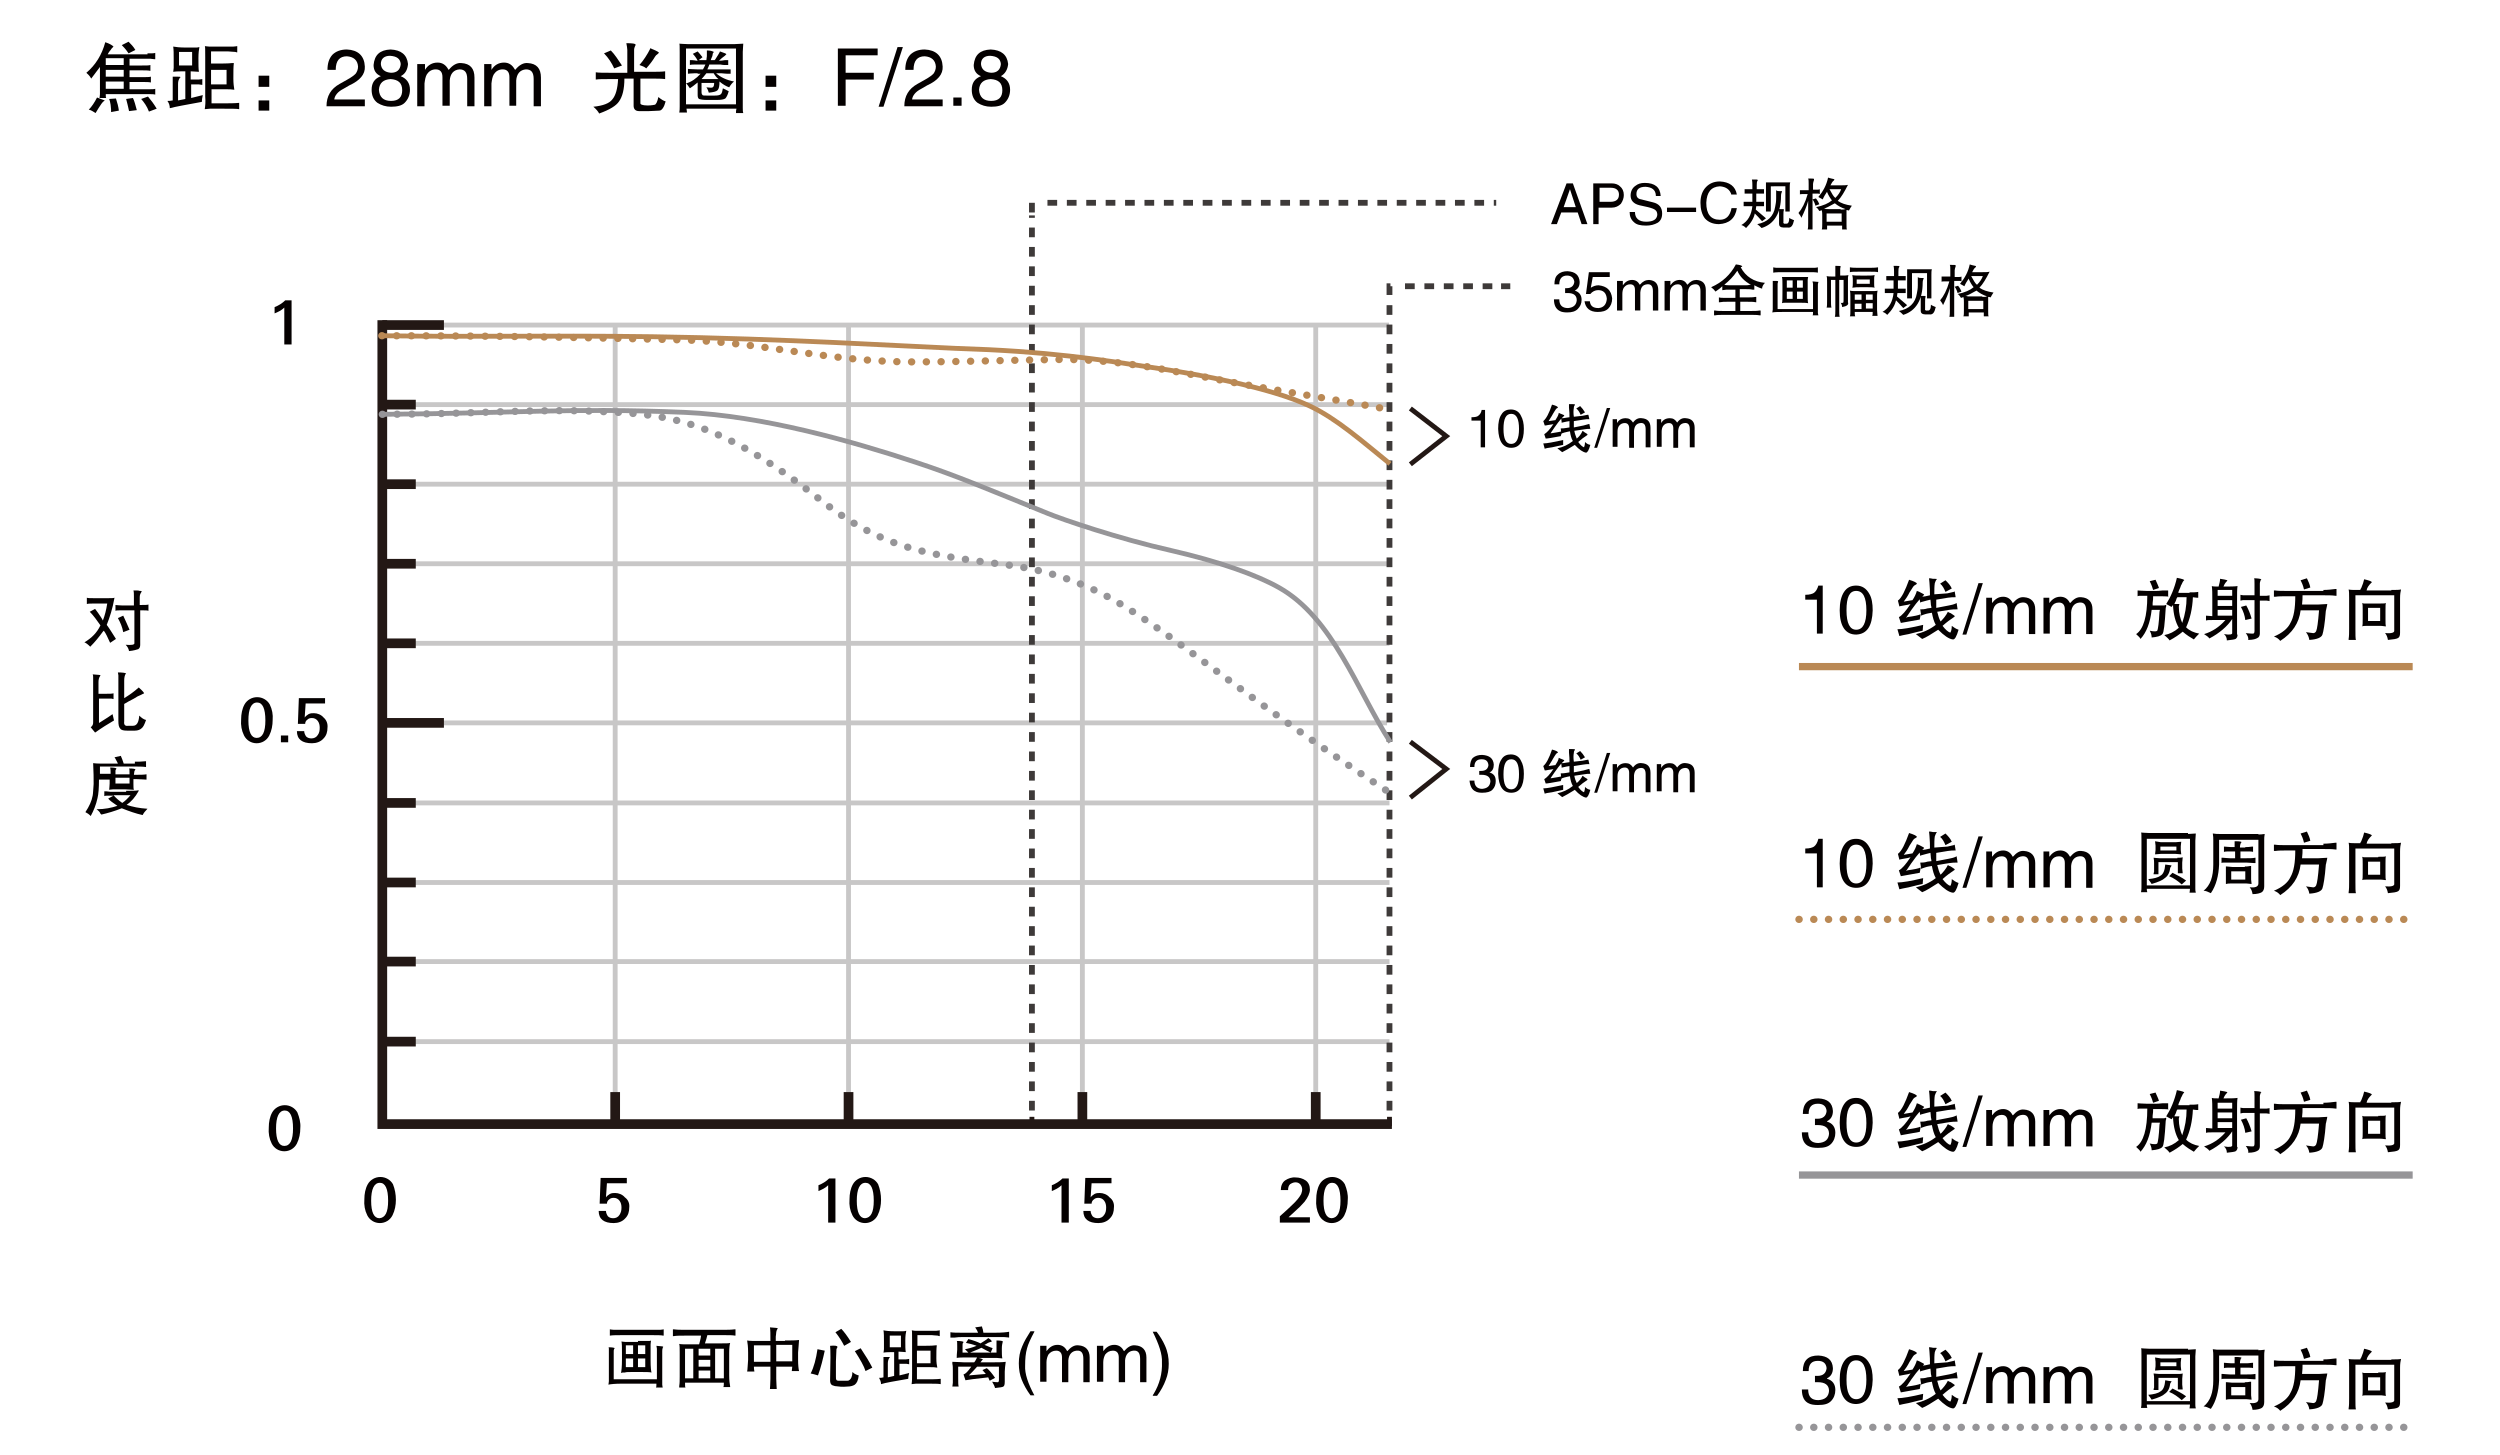 <?xml version="1.0" encoding="utf-8"?>
<!-- Generator: Adobe Illustrator 18.0.0, SVG Export Plug-In . SVG Version: 6.00 Build 0)  -->
<!DOCTYPE svg PUBLIC "-//W3C//DTD SVG 1.1//EN" "http://www.w3.org/Graphics/SVG/1.1/DTD/svg11.dtd">
<svg version="1.1" id="图层_1" xmlns="http://www.w3.org/2000/svg" xmlns:xlink="http://www.w3.org/1999/xlink" x="0px" y="0px"
	 viewBox="0 0 515.3 300" enable-background="new 0 0 515.3 300" xml:space="preserve">
<line fill="none" stroke="#C8C7C7" stroke-miterlimit="10" x1="126.8" y1="232.1" x2="126.8" y2="67"/>
<line fill="none" stroke="#231815" stroke-width="2" stroke-miterlimit="10" x1="126.8" y1="232.1" x2="126.8" y2="225.1"/>
<line fill="none" stroke="#C8C7C7" stroke-miterlimit="10" x1="78.8" y1="214.7" x2="286.4" y2="214.7"/>
<line fill="none" stroke="#231815" stroke-width="2" stroke-miterlimit="10" x1="78.8" y1="214.7" x2="85.7" y2="214.7"/>
<line fill="none" stroke="#C8C7C7" stroke-miterlimit="10" x1="78.8" y1="198.2" x2="286.4" y2="198.2"/>
<line fill="none" stroke="#231815" stroke-width="2" stroke-miterlimit="10" x1="78.8" y1="198.2" x2="85.7" y2="198.2"/>
<line fill="none" stroke="#C8C7C7" stroke-miterlimit="10" x1="78.8" y1="181.9" x2="286.4" y2="181.9"/>
<line fill="none" stroke="#231815" stroke-width="2" stroke-miterlimit="10" x1="78.8" y1="181.9" x2="85.7" y2="181.9"/>
<line fill="none" stroke="#C8C7C7" stroke-miterlimit="10" x1="78.8" y1="165.5" x2="286.4" y2="165.5"/>
<line fill="none" stroke="#231815" stroke-width="2" stroke-miterlimit="10" x1="78.8" y1="165.5" x2="85.7" y2="165.5"/>
<line fill="none" stroke="#C8C7C7" stroke-miterlimit="10" x1="78.8" y1="149" x2="285.9" y2="149"/>
<line fill="none" stroke="#231815" stroke-width="2" stroke-miterlimit="10" x1="78.8" y1="149" x2="91.5" y2="149"/>
<line fill="none" stroke="#C8C7C7" stroke-miterlimit="10" x1="78.8" y1="132.6" x2="286.4" y2="132.6"/>
<line fill="none" stroke="#231815" stroke-width="2" stroke-miterlimit="10" x1="78.8" y1="132.6" x2="85.7" y2="132.6"/>
<line fill="none" stroke="#C8C7C7" stroke-miterlimit="10" x1="78.8" y1="116.2" x2="286.4" y2="116.2"/>
<line fill="none" stroke="#231815" stroke-width="2" stroke-miterlimit="10" x1="78.8" y1="116.2" x2="85.7" y2="116.2"/>
<line fill="none" stroke="#C8C7C7" stroke-miterlimit="10" x1="78.8" y1="99.8" x2="286.4" y2="99.8"/>
<line fill="none" stroke="#231815" stroke-width="2" stroke-miterlimit="10" x1="78.8" y1="99.8" x2="85.7" y2="99.8"/>
<line fill="none" stroke="#C8C7C7" stroke-miterlimit="10" x1="78.8" y1="83.4" x2="286.4" y2="83.4"/>
<line fill="none" stroke="#231815" stroke-width="2" stroke-miterlimit="10" x1="78.8" y1="83.4" x2="85.7" y2="83.4"/>
<line fill="none" stroke="#C8C7C7" stroke-miterlimit="10" x1="174.9" y1="232.1" x2="174.9" y2="67"/>
<line fill="none" stroke="#231815" stroke-width="2" stroke-miterlimit="10" x1="174.9" y1="232.1" x2="174.9" y2="225.1"/>
<line fill="none" stroke="#C8C7C7" stroke-miterlimit="10" x1="223.1" y1="232.1" x2="223.1" y2="67"/>
<line fill="none" stroke="#231815" stroke-width="2" stroke-miterlimit="10" x1="223.1" y1="232.1" x2="223.1" y2="225.1"/>
<line fill="none" stroke="#C8C7C7" stroke-miterlimit="10" x1="271.2" y1="232.1" x2="271.2" y2="67"/>
<line fill="none" stroke="#231815" stroke-width="2" stroke-miterlimit="10" x1="271.2" y1="232.1" x2="271.2" y2="225.1"/>
<line fill="none" stroke="#C8C7C7" stroke-miterlimit="10" x1="78.8" y1="67" x2="286.3" y2="67"/>
<line fill="none" stroke="#231815" stroke-width="2" stroke-miterlimit="10" x1="78.8" y1="67" x2="91.5" y2="67"/>
<polyline fill="none" stroke="#231815" stroke-width="2" stroke-miterlimit="10" points="78.8,66 78.8,231.7 286.9,231.7 "/>
<line fill="none" stroke="#231815" stroke-miterlimit="10" x1="286.4" y1="232.1" x2="286.4" y2="230.2"/>
<g>
	
		<line fill="none" stroke="#3E3A39" stroke-width="1.2" stroke-miterlimit="10" stroke-dasharray="2,2" x1="286.4" y1="228.9" x2="286.4" y2="61.5"/>
	<polyline fill="none" stroke="#3E3A39" stroke-width="1.2" stroke-miterlimit="10" stroke-dasharray="2,2" points="286.4,60.8 
		286.4,59 288.4,59 	"/>
	
		<line fill="none" stroke="#3E3A39" stroke-width="1.2" stroke-miterlimit="10" stroke-dasharray="2,2" x1="289.6" y1="59" x2="308.8" y2="59"/>
</g>
<line fill="none" stroke="#3E3A39" stroke-width="1.2" stroke-miterlimit="10" x1="309.4" y1="59" x2="311.3" y2="59"/>
<line fill="none" stroke="#231815" stroke-miterlimit="10" x1="212.7" y1="232.1" x2="212.7" y2="230.2"/>
<g>
	
		<line fill="none" stroke="#3E3A39" stroke-width="1.2" stroke-miterlimit="10" stroke-dasharray="2,2" x1="212.7" y1="228.9" x2="212.7" y2="44.4"/>
	<polyline fill="none" stroke="#3E3A39" stroke-width="1.2" stroke-miterlimit="10" stroke-dasharray="2,2" points="212.7,43.8 
		212.7,41.8 214.6,41.8 	"/>
	
		<line fill="none" stroke="#3E3A39" stroke-width="1.2" stroke-miterlimit="10" stroke-dasharray="2,2" x1="215.9" y1="41.8" x2="308.4" y2="41.8"/>
</g>
<line fill="none" stroke="#3E3A39" stroke-width="1.2" stroke-miterlimit="10" stroke-dasharray="0,3" x1="309" y1="41.8" x2="310.9" y2="41.8"/>
<line fill="none" stroke="#BA8955" stroke-width="1.5" x1="370.8" y1="137.4" x2="497.3" y2="137.4"/>
<line fill="none" stroke="#BA8955" stroke-width="1.5" stroke-linecap="round" stroke-miterlimit="10" stroke-dasharray="4.000000e-002,3" x1="370.8" y1="189.5" x2="497.3" y2="189.5"/>
<line fill="none" stroke="#969598" stroke-width="1.5" x1="370.8" y1="242.2" x2="497.3" y2="242.2"/>
<line fill="none" stroke="#969598" stroke-width="1.5" stroke-linecap="round" stroke-miterlimit="10" stroke-dasharray="4.000000e-002,3" x1="370.8" y1="294.2" x2="497.3" y2="294.2"/>
<path fill="#040000" d="M81.6,247.3c0,1.1-0.2,2.2-0.7,3.2c-0.5,1-1.5,1.6-2.6,1.6c-1.1,0-2.1-0.6-2.6-1.6c-0.5-1-0.7-2.1-0.6-3.3
	c0-1.1,0.2-2.2,0.7-3.1c0.5-0.9,1.5-1.5,2.6-1.5c1.1,0,2.1,0.6,2.6,1.5C81.4,245.1,81.6,246.2,81.6,247.3z M80,247.5
	c0-2.5-0.6-3.7-1.7-3.7c-1.2,0-1.8,1.3-1.8,3.7c0,2.4,0.6,3.6,1.7,3.6C79.4,251,80,249.9,80,247.5z"/>
<path fill="#040000" d="M61.9,232.5c0,1.1-0.2,2.2-0.7,3.2s-1.5,1.6-2.6,1.6c-1.1,0-2.1-0.6-2.6-1.6c-0.5-1-0.7-2.1-0.6-3.3
	c0-1.1,0.2-2.2,0.7-3.1c0.5-0.9,1.5-1.5,2.6-1.5c1.1,0,2.1,0.6,2.6,1.5C61.7,230.3,62,231.4,61.9,232.5z M60.4,232.6
	c0-2.5-0.6-3.7-1.7-3.7c-1.2,0-1.8,1.3-1.8,3.7c0,2.4,0.6,3.6,1.7,3.6C59.8,236.2,60.4,235,60.4,232.6L60.4,232.6z"/>
<path fill="#040000" d="M56.2,148.4c0,1.1-0.2,2.2-0.7,3.2c-0.5,1-1.5,1.6-2.6,1.6c-1.1,0-2.1-0.6-2.6-1.6c-0.5-1-0.7-2.1-0.6-3.3
	c0-1.1,0.2-2.2,0.7-3.1c0.5-0.9,1.5-1.5,2.6-1.5c1.1,0,2.1,0.6,2.6,1.5C56.1,146.2,56.3,147.3,56.2,148.4z M54.7,148.5
	c0-2.5-0.6-3.7-1.7-3.7c-1.2,0-1.8,1.3-1.8,3.7c0,2.4,0.6,3.6,1.7,3.6C54.1,152.1,54.7,150.9,54.7,148.5z"/>
<path fill="#040000" d="M59.4,153h-1.5v-1.4h1.5V153L59.4,153z"/>
<path fill="#040000" d="M67.5,150c0,0.8-0.2,1.6-0.8,2.2c-0.6,0.7-1.5,1-2.4,1c-2,0-3.1-0.8-3.1-2.5h1.5c0,0.4,0.2,0.8,0.4,1.1
	c0.3,0.3,0.7,0.4,1.1,0.4c0.5,0,1-0.2,1.3-0.7c0.3-0.4,0.4-0.9,0.4-1.5c0-0.5-0.1-1-0.4-1.4c-0.3-0.4-0.7-0.6-1.2-0.6
	c-0.4,0-0.7,0.1-0.9,0.3c-0.3,0.2-0.5,0.5-0.5,0.9h-1.5l0.2-5.3h5.4v1.1H63l-0.2,2.9c0.2-0.3,0.5-0.5,0.8-0.7
	c0.4-0.2,0.7-0.2,1.1-0.2c0.7,0,1.5,0.3,2,0.9C67.3,148.4,67.6,149.2,67.5,150z"/>
<path fill="#040000" d="M60.1,71h-1.5v-7.6c-0.6,0.6-1.3,0.9-2,1.2v-1.3c0.8-0.3,1.6-0.8,2.2-1.4h1.3V71L60.1,71z"/>
<path fill="#040000" d="M129.7,248.9c0,0.8-0.2,1.6-0.8,2.2c-0.6,0.7-1.5,1-2.4,1c-2,0-3.1-0.8-3.1-2.5h1.5c0,0.4,0.2,0.8,0.4,1.1
	c0.3,0.3,0.7,0.4,1.1,0.4c0.5,0,1-0.2,1.3-0.7s0.4-0.9,0.4-1.5c0-0.5-0.1-1-0.4-1.4s-0.7-0.6-1.2-0.6c-0.4,0-0.7,0.1-0.9,0.3
	c-0.3,0.2-0.5,0.5-0.5,0.9h-1.5l0.2-5.3h5.4v1.1h-4.1l-0.2,2.9c0.2-0.3,0.5-0.5,0.8-0.7c0.4-0.2,0.7-0.2,1.1-0.2
	c0.7,0,1.5,0.3,2,0.9C129.5,247.3,129.8,248.1,129.7,248.9z"/>
<path fill="#040000" d="M172.2,252h-1.5v-7.7c-0.6,0.6-1.3,0.9-2,1.2v-1.2c0.8-0.3,1.6-0.8,2.2-1.4h1.3L172.2,252L172.2,252z"/>
<path fill="#040000" d="M181.6,247.3c0,1.1-0.2,2.2-0.7,3.2s-1.5,1.6-2.6,1.6c-1.1,0-2.1-0.6-2.6-1.6c-0.5-1-0.7-2.1-0.6-3.3
	c0-1.1,0.2-2.2,0.7-3.1c0.5-0.9,1.5-1.5,2.6-1.5c1.1,0,2.1,0.6,2.6,1.5C181.4,245.1,181.6,246.2,181.6,247.3z M180.1,247.5
	c0-2.5-0.6-3.7-1.7-3.7c-1.2,0-1.8,1.3-1.8,3.7c0,2.4,0.6,3.6,1.7,3.6C179.5,251,180.1,249.9,180.1,247.5L180.1,247.5z"/>
<path fill="#040000" d="M220.3,252h-1.5v-7.7c-0.6,0.6-1.3,0.9-2,1.2v-1.2c0.8-0.3,1.6-0.8,2.2-1.4h1.3V252L220.3,252z"/>
<path fill="#040000" d="M229.6,248.9c0,0.8-0.2,1.6-0.8,2.2c-0.6,0.7-1.5,1-2.4,1c-2,0-3.1-0.8-3.1-2.5h1.5c0,0.4,0.2,0.8,0.4,1.1
	c0.3,0.3,0.7,0.4,1.1,0.4c0.5,0,1-0.2,1.3-0.7c0.3-0.4,0.4-0.9,0.4-1.5c0-0.5-0.1-1-0.4-1.4c-0.3-0.4-0.7-0.6-1.2-0.6
	c-0.4,0-0.7,0.1-0.9,0.3c-0.3,0.2-0.5,0.5-0.5,0.9h-1.5l0.2-5.3h5.4v1.1h-4.1l-0.2,2.9c0.2-0.3,0.5-0.5,0.8-0.7
	c0.4-0.2,0.7-0.2,1.1-0.2c0.7,0,1.5,0.3,2,0.9C229.4,247.3,229.7,248.1,229.6,248.9z"/>
<path fill="#040000" d="M270,252h-6.2v-1.3c1-0.9,1.8-1.6,2.4-2.2c1.1-1,1.7-1.8,2-2.4c0.1-0.3,0.2-0.6,0.2-0.9
	c0-0.4-0.1-0.7-0.4-1.1c-0.3-0.3-0.6-0.4-1-0.4c-0.4,0-0.8,0.2-1.1,0.4c-0.3,0.3-0.4,0.7-0.4,1.2h-1.5c0-0.8,0.3-1.6,0.9-2
	c0.6-0.4,1.4-0.7,2.2-0.6c0.7,0,1.4,0.2,2,0.6c0.6,0.4,0.9,1.1,0.9,1.9c0,0.7-0.4,1.6-1.1,2.5c-0.6,0.7-1.3,1.4-2,2
	c-0.4,0.4-0.8,0.7-1.3,1.2h4.4V252L270,252z"/>
<path fill="#040000" d="M277.8,247.3c0,1.1-0.2,2.2-0.7,3.2s-1.5,1.6-2.6,1.6c-1.1,0-2.1-0.6-2.6-1.6c-0.5-1-0.7-2.1-0.6-3.3
	c0-1.1,0.2-2.2,0.7-3.1c0.5-0.9,1.5-1.5,2.6-1.5c1.1,0,2.1,0.6,2.6,1.5C277.6,245.1,277.9,246.2,277.8,247.3z M276.3,247.5
	c0-2.5-0.6-3.7-1.7-3.7c-1.2,0-1.8,1.3-1.8,3.7c0,2.4,0.6,3.6,1.7,3.6C275.7,251,276.3,249.9,276.3,247.5L276.3,247.5z"/>
<polyline fill="none" stroke="#231815" stroke-miterlimit="10" points="290.7,164.4 298.1,158.5 290.7,152.9 "/>
<polyline fill="none" stroke="#231815" stroke-miterlimit="10" points="290.7,95.7 298.1,89.9 290.7,84.2 "/>
<path fill="none" stroke="#BA8955" d="M78.7,69.2c20.6,0.3,33.2-0.1,55.7,0.2c27.2,0.4,52.6,2,62.5,2.4c19.2,0.6,29.1,2.2,42.9,4.3
	c6.6,1,22,3.7,30.2,7.6c5.5,2.6,10.7,7.2,16.5,11.9"/>
<path fill="none" stroke="#BA8955" stroke-width="1.5" stroke-linecap="round" stroke-miterlimit="10" stroke-dasharray="4.000000e-002,3" d="
	M78.7,69.2c29.4,0,45.2,0.5,59.8,0.8c18.4,0.3,31.6,4.6,49.9,4.6c9.1,0,16.7-0.3,29.8-0.5c14.3-0.2,28.2,3.5,42,5.8
	c12.5,2.1,23.2,3.9,26.5,4.6"/>
<path fill="none" stroke="#969598" d="M78.8,85.4c27.3-0.2,38.8-1.4,62.4-0.4c15.9,0.7,34.3,5.9,47.6,10.3
	c8.5,2.8,14.5,5.4,27.1,10.5c2.9,1.2,14.5,5.2,25.6,7.7c9.6,2.2,17.5,5,22.1,7.6c11.2,6.3,16.1,21.2,23,31.9"/>
<path fill="none" stroke="#969598" stroke-width="1.5" stroke-linecap="round" stroke-miterlimit="10" stroke-dasharray="4.000000e-002,3" d="
	M78.8,85.4c19.7,0,32.1-1.3,46.7-0.5c12.1,0.6,22.7,1.7,43.3,17.9c12.9,10.2,21.7,11.5,38.5,13.6c4.9,0.6,13.6,2.2,23,7.7
	c12.9,7.6,26.1,19.6,56.3,39.4"/>
<g enable-background="new    ">
	<path fill="#040000" d="M30.4,11c0.8,0,1.4,0,1.6-0.1v1.3c0,0-0.1,0-0.2,0c-0.6-0.1-1-0.1-1.4-0.1h-3.7v1.4h2.6
		c0.9,0,1.4,0,1.7-0.1v1.2c-0.5-0.1-1.1-0.1-1.7-0.1h-2.6v1.4h2.5c1,0,1.6,0,1.9-0.1v1.2c-0.4-0.1-1-0.1-1.9-0.1h-2.5v1.5h3.6
		c0.9,0,1.5,0,1.7-0.1v1.2c-0.3-0.1-0.8-0.1-1.7-0.1h-8.5c0,0.5,0,0.7,0.1,0.8h-1.4c0-0.1,0.1-0.4,0.1-0.8v-5.6
		c-0.7,0.9-1.3,1.7-1.8,2.4c-0.3-0.6-0.7-0.9-1-1.2c1.9-1.6,3.2-3.7,3.9-6.3c0.9,0.3,1.4,0.6,1.7,0.9l-0.1,0.1
		c-0.2,0.2-0.4,0.4-0.5,0.6c0,0,0,0.1-0.1,0.1c-0.3,0.4-0.4,0.6-0.5,0.8H30.4z M21.6,20.7L21.6,20.7c-0.3,0.2-0.5,0.4-0.7,0.7
		c-0.4,0.6-0.8,1.2-1.2,1.9c-0.5-0.3-0.9-0.6-1.4-0.7c0.6-0.6,1.2-1.5,1.7-2.5C21,20.5,21.6,20.7,21.6,20.7z M21.8,13.4h3.7v-1.4
		h-3.7V13.4z M21.8,15.8h3.7v-1.4h-3.7V15.8z M21.8,18.3h3.7v-1.5h-3.7V18.3z M22.9,23.1c0-0.3,0-0.8-0.1-1.5
		c-0.1-0.6-0.2-1-0.3-1.2l1.4-0.1c0.3,0.9,0.5,1.7,0.6,2.5L22.9,23.1z M26.5,8.6c0.5,0.5,1,1,1.4,1.7L26.5,11
		c-0.2-0.3-0.6-0.9-1.4-1.7L26.5,8.6z M26.6,22.9c-0.2-0.9-0.4-1.8-0.6-2.5l1.4-0.2c0.3,0.6,0.5,1.4,0.8,2.5L26.6,22.9z M30.7,23
		c-0.4-1.1-1-1.9-1.6-2.6l1.4-0.5c0.6,0.7,1.2,1.5,1.8,2.5L30.7,23z"/>
	<path fill="#040000" d="M39.3,16.4c0.8,0,1.3,0,1.6,0c0.3,0,0.6-0.1,0.8-0.1v1.2c-0.2,0-0.5-0.1-0.7-0.1c-0.2,0-0.8,0-1.6,0v2.8
		l2.4-0.6c-0.1,0.5-0.2,1-0.2,1.4c-3.3,0.6-5.5,1-6.6,1.3c0-0.6-0.2-1.1-0.5-1.5c0.3,0,0.7,0,1.1-0.1v-3.6c0-0.9,0-1.3,0-1.3
		c0.1,0,0.3,0,0.6,0c0.7,0,1,0,1,0.1c0,0,0,0.1-0.1,0.1c-0.3,0.4-0.4,0.8-0.4,1.3v3.4l1.5-0.3v-5.7c-1,0-1.9,0-2.5,0.1
		c0-0.2,0.1-0.5,0.1-0.8c0-0.3,0-0.9,0-1.8c0-1.1,0-2-0.1-2.6c0.5,0.1,1.4,0.2,2.6,0.2c1.1,0,1.8,0,2,0c0.3,0,0.5,0,0.8-0.1
		c-0.1,0.5-0.2,1.2-0.2,2.3c0,1.3,0,2.2,0.1,2.8c-0.5,0-1.1-0.1-1.7-0.1V16.4z M36.9,13.5h2.7v-2.8h-2.7V13.5z M49,10.8
		c-0.1,0-0.3,0-0.5-0.1c-0.6,0-1-0.1-1.4-0.1h-3.6v2.5c2.2,0,3.6,0,4.3-0.1c0.2,0,0.3,0,0.4,0c-0.1,0.7-0.1,1.8-0.1,3.2
		c0,1,0.1,1.7,0.2,2.3c-0.6-0.1-1.1-0.1-1.7-0.1h-3v2.9h2.1c1.4,0,2.6,0,3.6-0.1v1.3c-0.5-0.1-1.7-0.1-3.7-0.1c-1.2,0-2,0-2.3,0
		c-0.3,0-0.7,0.1-1.1,0.1c0.1-0.6,0.2-1.5,0.1-2.6v-8.1c0-1.6,0-2.3-0.1-2.3c0.2,0,0.5,0.1,0.9,0.1c0.3,0,1.1,0,2.4,0
		c1.5,0,2.3,0,2.6,0c0.4,0,0.7-0.1,0.8-0.1V10.8z M43.5,17.4h3.2v-3h-3.2V17.4z"/>
	<path fill="#040000" d="M55.5,15.6v2.3h-2.2v-2.3H55.5z M55.5,20.7v2.1h-2.2v-2.1H55.5z"/>
	<path fill="#040000" d="M67.5,14.4c0-1.3,0.3-2.3,1-3.1c0.7-0.7,1.7-1.1,3-1.1c2.3,0.1,3.6,1.3,3.7,3.5c0.1,1.6-1,2.9-3.2,3.9
		l-1.2,0.7c-1.2,0.6-1.8,1.4-1.9,2.2h6.3v1.4h-7.9c0-2.1,0.9-3.6,2.7-4.6l1.6-0.9c0.9-0.5,1.4-0.9,1.7-1.2c0.3-0.4,0.5-0.9,0.5-1.5
		c-0.1-1.3-0.9-2-2.3-2.1c-1.5,0-2.3,0.9-2.3,2.8H67.5z"/>
	<path fill="#040000" d="M82.6,15.7c1.2,0.5,1.9,1.4,1.9,2.8c0,1.1-0.4,2-1.1,2.7c-0.6,0.6-1.6,0.8-2.8,0.8c-1.1,0-2-0.3-2.8-0.8
		c-0.8-0.6-1.2-1.5-1.2-2.7c0-1.4,0.6-2.3,1.9-2.8c-1-0.4-1.5-1.2-1.5-2.3c0.2-2.1,1.3-3.1,3.5-3.2c2.2,0.1,3.4,1.1,3.6,3
		C84,14.3,83.6,15.2,82.6,15.7z M78.1,18.5c0.1,1.5,0.9,2.3,2.5,2.3c1.6,0,2.3-0.8,2.3-2.2c0-1.5-0.8-2.2-2.4-2.3
		C79,16.4,78.2,17.1,78.1,18.5z M82.6,13.2c-0.1-1.1-0.8-1.6-2.2-1.7c-1.2,0-1.9,0.6-1.9,1.7c0.1,1.1,0.8,1.7,2.1,1.8
		C81.8,15,82.5,14.4,82.6,13.2z"/>
	<path fill="#040000" d="M86.2,13.2h1.4v1.2c0.6-1,1.5-1.5,2.6-1.5c1,0,1.7,0.5,2.2,1.4l0.1,0.1c0.8-1,1.7-1.5,2.6-1.4
		c1.8,0.1,2.7,1.1,2.7,3v5.9h-1.5v-5.6c0-1.4-0.5-2-1.6-2c-1.2,0.1-1.9,0.9-2,2.3v5.2h-1.5v-5.9c0-1.1-0.5-1.6-1.4-1.6
		c-0.8,0-1.4,0.4-1.8,1c-0.3,0.5-0.4,1.1-0.5,1.9v4.7h-1.5V13.2z"/>
	<path fill="#040000" d="M99.9,13.2h1.4v1.2c0.6-1,1.5-1.5,2.6-1.5c1,0,1.7,0.5,2.2,1.4l0.1,0.1c0.8-1,1.7-1.5,2.6-1.4
		c1.8,0.1,2.7,1.1,2.7,3v5.9h-1.5v-5.6c0-1.4-0.5-2-1.6-2c-1.2,0.1-1.9,0.9-2,2.3v5.2H105v-5.9c0-1.1-0.5-1.6-1.4-1.6
		c-0.8,0-1.4,0.4-1.8,1c-0.3,0.5-0.4,1.1-0.5,1.9v4.7h-1.5V13.2z"/>
	<path fill="#040000" d="M130.7,14.8h3.7c1,0,1.9,0,2.7-0.1v1.6c-0.8-0.1-1.7-0.1-2.7-0.1H132v5.1c0,0.2,0.2,0.3,0.8,0.4
		c0.9,0.1,1.6,0,2.1-0.1c0.3,0,0.6-0.6,0.8-1.6c0.6,0.5,1.1,0.8,1.5,0.9c-0.3,1.2-0.8,1.9-1.3,1.9c-0.6,0-1.3,0.1-2.1,0.1
		c-0.9,0-1.6,0-2.1,0c-0.7,0-1.1-0.4-1.1-1.1v-5.6h-1.9c0,2.2-0.4,3.7-1.1,4.7c-0.6,0.9-1.9,1.7-4.1,2.5c-0.2-0.4-0.6-0.9-1.2-1.4
		c2-0.2,3.3-0.7,3.9-1.5c0.7-0.8,1.1-2.2,1.2-4.2h-1.7c-1.4,0-2.3,0-2.9,0.1v-1.5c0.6,0.1,1.6,0.1,2.8,0.1h3.7v-4.7
		c0-0.4-0.1-0.8-0.2-1.4c1.3,0,1.9,0.1,1.9,0.3c0,0.1,0,0.2-0.1,0.3c-0.1,0.2-0.2,0.5-0.2,0.8V14.8z M126.6,14.1
		c-0.5-1.1-1.2-2.2-2.1-3.1l1.4-0.6c0.8,0.8,1.5,1.9,2.3,3.1L126.6,14.1z M134.4,10.1c1,0.4,1.5,0.7,1.4,0.8c0,0-0.1,0.1-0.2,0.2
		c-0.3,0.2-0.5,0.4-0.6,0.6c-0.4,0.7-1,1.5-1.8,2.4c-0.3-0.3-0.8-0.5-1.4-0.7c0.8-0.9,1.6-2.1,2.3-3.5
		C134.2,10,134.3,10.1,134.4,10.1z"/>
	<path fill="#040000" d="M151.3,9.1l1.9-0.1l-0.1,1.7v11.5c0,0.4,0,0.8,0.1,1.1h-1.5c0-0.3,0-0.6,0.1-0.9h-10.3
		c0,0.2,0.1,0.5,0.1,0.8h-1.6c0.1-0.4,0.1-0.5,0-0.1c0.1-0.3,0.1-0.7,0.1-1.2V10.8c0-1.2,0-1.8-0.1-1.8c0.4,0,1,0.1,1.9,0.1H151.3z
		 M141.4,10.1v11.4h10.3v-4.7v-6.8H141.4z M143.8,15.1c0,0-0.3,0-0.6,0c-0.7,0-1.2,0.1-1.4,0.1v-1c0.3,0,0.9,0.1,1.9,0.1h1.2
		c0.2-0.3,0.3-0.6,0.5-1h-1.8c-0.7,0-1.1,0-1.4,0.1v-1c0.1,0,0.2,0,0.5,0c0.4,0,0.7,0.1,0.8,0.1h0.3c-0.3-0.6-0.7-1.1-1-1.4l1-0.5
		c0.3,0.3,0.6,0.7,1,1.2l-0.8,0.6h1.6c0-0.3,0.1-0.6,0.1-0.8c0-0.2,0-0.6,0-1.2c0.6,0,1,0.1,1.2,0.2c0.2,0,0.3,0.2,0.1,0.3
		c-0.1,0.1-0.1,0.2-0.1,0.3c0,0.2-0.1,0.5-0.3,0.9c0,0.1-0.1,0.2-0.1,0.3h0.8c0.1-0.1,0.1-0.2,0.1-0.1c0.5-0.8,0.9-1.4,1-1.7
		c0.9,0.3,1.4,0.5,1.3,0.6c0,0-0.1,0.1-0.3,0.3c-0.4,0.3-0.8,0.6-1.2,1h0.3c0.1,0,0.4,0,0.9-0.1c0.4,0,0.6,0,0.7,0v1
		c-0.1,0-0.3,0-0.7,0c-0.5,0-0.8-0.1-0.9-0.1h-2.3c-0.1,0.4-0.3,0.7-0.4,1h2.9c0.6,0,1.2,0,1.9,0v0.9c-0.1,0-0.4,0-0.7,0
		c-0.5,0-0.9-0.1-1.2-0.1h-1.1c0.9,0.8,2.1,1.4,3.7,1.7c-0.4,0.3-0.7,0.7-1,1.2c-0.6-0.2-1.3-0.6-2-1.2c0,0.9-0.1,1.5-0.4,1.8
		c-0.3,0.3-0.9,0.4-1.8,0.5c-0.1-0.3-0.2-0.7-0.5-1.1c0.7,0.1,1.2,0.1,1.3,0c0.2-0.1,0.3-0.4,0.3-0.9h-2.6v1.9
		c0,0.3,0.1,0.5,0.2,0.6c0.1,0.1,0.4,0.1,0.9,0.1h1.6c0.7,0,1.1-0.1,1.3-0.3c0.2-0.2,0.3-0.6,0.4-1.2c0.4,0.2,0.8,0.4,1.2,0.6
		c-0.2,0.8-0.5,1.3-0.7,1.5c-0.3,0.2-0.9,0.3-1.7,0.3h-2.1c-0.8,0-1.3-0.1-1.6-0.2c-0.2-0.1-0.3-0.4-0.3-0.8v-2.6
		c-0.7,0.6-1.3,1-1.6,1.2c-0.3-0.4-0.5-0.8-0.8-1c1.1-0.3,2.1-1,3-2H143.8z M145.6,15.1c-0.4,0.5-0.7,0.9-1,1.2h3.5
		c-0.4-0.3-0.7-0.7-1-1.2H145.6z"/>
	<path fill="#040000" d="M160,15.6v2.3h-2.2v-2.3H160z M160,20.7v2.1h-2.2v-2.1H160z"/>
	<path fill="#040000" d="M174.3,21.8h-1.6V10h8.2v1.4h-6.6V15h5.8v1.4h-5.8V21.8z"/>
	<path fill="#040000" d="M182.1,22h-1L185,9.7h1.1L182.1,22z"/>
	<path fill="#040000" d="M186.6,14.4c0-1.3,0.3-2.3,1-3.1c0.7-0.7,1.7-1.1,3-1.1c2.3,0.1,3.6,1.3,3.7,3.5c0.1,1.6-1,2.9-3.2,3.9
		l-1.2,0.7c-1.2,0.6-1.8,1.4-1.9,2.2h6.3v1.4h-7.9c0-2.1,0.9-3.6,2.7-4.6l1.6-0.9c0.9-0.5,1.4-0.9,1.7-1.2c0.3-0.4,0.5-0.9,0.5-1.5
		c-0.1-1.3-0.9-2-2.3-2.1c-1.5,0-2.3,0.9-2.3,2.8H186.6z"/>
	<path fill="#040000" d="M198.2,21.8h-1.7v-1.7h1.7V21.8z"/>
	<path fill="#040000" d="M206.3,15.7c1.2,0.5,1.9,1.4,1.9,2.8c0,1.1-0.4,2-1.1,2.7c-0.6,0.6-1.6,0.8-2.8,0.8c-1.1,0-2-0.3-2.8-0.8
		c-0.8-0.6-1.2-1.5-1.2-2.7c0-1.4,0.6-2.3,1.9-2.8c-1-0.4-1.5-1.2-1.5-2.3c0.2-2.1,1.3-3.1,3.5-3.2c2.2,0.1,3.4,1.1,3.6,3
		C207.7,14.3,207.2,15.2,206.3,15.7z M201.8,18.5c0.1,1.5,0.9,2.3,2.5,2.3c1.6,0,2.3-0.8,2.3-2.2c0-1.5-0.8-2.2-2.4-2.3
		C202.7,16.4,201.9,17.1,201.8,18.5z M206.3,13.2c-0.1-1.1-0.8-1.6-2.2-1.7c-1.2,0-1.9,0.6-1.9,1.7c0.1,1.1,0.8,1.7,2.1,1.8
		C205.5,15,206.2,14.4,206.3,13.2z"/>
</g>
<g enable-background="new    ">
	<path fill="#040000" d="M321.8,43.8l-0.9,2.4h-1.2l3.2-8.4h1.3l3,8.4h-1.2l-0.8-2.4H321.8z M324.8,42.7l-1.2-3.7h0l-1.3,3.7H324.8z
		"/>
	<path fill="#040000" d="M329.6,46.2h-1.2v-8.4h3.8c0.7,0,1.3,0.2,1.7,0.6c0.5,0.4,0.8,1,0.8,1.8c0,0.6-0.2,1.2-0.6,1.8
		c-0.5,0.5-1.1,0.8-1.9,0.8h-2.7V46.2z M329.6,41.6h2.3c1.2,0,1.8-0.5,1.8-1.5c0-0.9-0.6-1.4-1.7-1.4h-2.3V41.6z"/>
	<path fill="#040000" d="M341.3,40.2c-0.1-1.1-0.8-1.6-2.1-1.7c-1.3,0-1.9,0.5-1.9,1.5c0,0.6,0.3,1,1,1.1l2.4,0.6
		c1.3,0.3,1.9,1.1,1.9,2.3c0,0.9-0.3,1.5-0.9,1.9c-0.7,0.4-1.5,0.6-2.4,0.6c-1.2,0-2-0.2-2.5-0.7c-0.6-0.5-0.9-1.2-0.9-2.1h1.1
		c0,1.3,0.8,2,2.3,2c1.5,0,2.2-0.5,2.3-1.4c0-0.4-0.1-0.8-0.4-1c-0.2-0.2-0.7-0.4-1.5-0.6l-1.8-0.4c-1.2-0.3-1.8-1-1.8-2
		c0-0.9,0.4-1.6,1-2c0.5-0.4,1.1-0.6,1.9-0.6c2.1,0,3.2,0.9,3.3,2.7H341.3z"/>
	<path fill="#040000" d="M343.6,43.7v-0.9h6v0.9H343.6z"/>
	<path fill="#040000" d="M356.9,40.2c-0.3-1.1-1.1-1.7-2.4-1.8c-1.8,0.1-2.7,1.2-2.8,3.4c0,2.3,0.9,3.5,2.8,3.5
		c1.3,0,2.1-0.8,2.4-2.4h1.1c-0.3,2.1-1.6,3.2-3.7,3.3c-1.2,0-2.2-0.4-2.9-1.2c-0.6-0.8-0.9-1.9-0.9-3.2c0-1.4,0.4-2.5,1.2-3.3
		c0.7-0.7,1.6-1.1,2.8-1.1c2,0.1,3.2,1,3.5,2.7H356.9z"/>
	<path fill="#040000" d="M362.1,39h0.4c0.5,0,0.9,0,1.1,0v0.9c-0.3,0-0.7,0-1.2,0h-0.4v1.7h0.4c0.5,0,0.9,0,1.2,0v0.9
		c-0.2,0-0.6,0-1.2,0H362l-0.1,0.7c1,0.9,1.8,1.5,2.1,1.8l-0.8,0.6c-0.6-0.7-1.1-1.2-1.5-1.6c-0.2,1-0.8,2-1.8,3
		c-0.2-0.2-0.4-0.4-0.9-0.6c0,0-0.1,0-0.1,0c1.4-0.8,2.1-2.1,2.3-3.9h-0.5c-0.5,0-0.9,0-1.3,0v-0.9l1.3,0h0.5v-1.7h-0.4
		c-0.7,0-1.1,0-1.2,0v-0.9c0.2,0,0.6,0,1.1,0h0.5v-0.8c0-0.3,0-0.8-0.1-1.2c0.1,0,0.2,0,0.4,0c0.5,0,0.8,0,0.8,0.1c0,0,0,0.1,0,0.1
		c-0.2,0.2-0.2,0.6-0.2,1V39z M366.9,39.4c0.2,0,0.4,0,0.4,0c0,0,0,0.1,0,0.1c-0.1,0.2-0.2,0.5-0.2,0.9c0,3.5-1.4,5.8-4,6.6
		c-0.3-0.3-0.6-0.6-0.9-0.8c2.1-0.4,3.4-1.6,3.7-3.6c0.1-0.5,0.2-1,0.2-1.7c0-0.7,0-1.2,0-1.7C366.3,39.4,366.5,39.4,366.9,39.4z
		 M367.8,37.6c0.4,0,0.8,0,1.1,0c0.1,0,0.1,0,0.1,0c-0.1,0.3-0.1,0.7-0.1,1.2v3.1c0,1,0,1.6,0,1.7h-0.9c0-0.4,0-0.9,0-1.7v-3.5H365
		V42l0,1.6h-1c0-0.1,0-0.6,0-1.6v-3.3c0-0.4,0-0.8,0-1.1c0,0,0.1,0,0.1,0c0.3,0,0.7,0,1.1,0H367.8z M367.6,45.7
		c-0.1,0.3,0.1,0.5,0.5,0.4c0.5,0.1,0.7-0.4,0.7-1.2l0,0c0.2,0.2,0.6,0.3,1,0.5c0,0.1-0.1,0.2-0.1,0.3c-0.2,0.9-0.6,1.3-1.2,1.2
		h-0.9c-0.6,0-0.9-0.3-0.9-0.7v-3.1c0.5,0,0.7,0,0.8,0c0.2,0,0.2,0.1,0.2,0.1c0,0,0,0.1,0,0.1c-0.1,0.2-0.1,0.6-0.1,1.1V45.7z"/>
	<path fill="#040000" d="M373.6,39.1h0.4c0.6,0,1,0,1.1-0.1v1h0c-0.1-0.1-0.4-0.1-0.9-0.1h-0.6v6c0,0.2,0,0.4,0,0.7
		c0,0.4,0,0.6,0,0.7h-1c0.1-0.3,0.1-0.8,0.1-1.4v-4.5c-0.3,1.1-0.8,2.3-1.4,3.5c-0.1-0.3-0.3-0.6-0.6-1c0.7-0.8,1.4-2.1,1.9-3.9
		h-0.7c-0.6,0-0.9,0-0.9,0.1v-0.9c0.1,0,0.4,0,1.2,0h0.6V38c0-0.6,0-1-0.1-1.2c0.1,0,0.2,0,0.4,0c0.5,0,0.8,0,0.8,0.1
		c0,0,0,0.1,0,0.2c-0.1,0.3-0.2,0.6-0.2,0.8V39.1z M374.3,40.9c0.4,0.5,0.6,0.9,0.7,1.2l-0.8,0.3c-0.1-0.4-0.3-0.9-0.6-1.3
		L374.3,40.9z M379.4,38.2c0.6,0,1.1,0,1.5-0.1c-0.7,1.4-1.4,2.6-2.1,3.3c0.7,0.5,1.6,0.8,2.9,1c-0.2,0.3-0.4,0.6-0.6,1
		c-0.2-0.1-0.4-0.1-0.5-0.1c0,0,0,0.1,0,0.2c0,0.2,0,0.5,0,0.8v1.8c0,0.7,0,1.1,0.1,1.2h-1v-0.2c0-0.2,0-0.4,0-0.6h-3.1
		c0,0.4,0,0.6,0,0.8h-1.1c0.1-0.2,0.1-0.7,0.1-1.2v-1.7c0-0.4,0-0.7-0.1-1c0-0.1,0-0.1,0-0.1c0,0-0.1,0.1-0.2,0.1
		c-0.1,0-0.2,0.1-0.3,0.1c-0.3-0.5-0.5-0.7-0.7-0.8c1.5-0.3,2.6-0.8,3.3-1.4c-0.4-0.5-0.7-1-1-1.7c0,0,0,0,0-0.1
		c-0.4,0.6-0.7,1.1-0.9,1.6l-0.9-0.5c1-1.2,1.7-2.5,2-4c0.2,0.1,0.4,0.1,0.7,0.2c0.4,0.1,0.6,0.1,0.6,0.2c0,0,0,0.1-0.1,0.2
		c-0.3,0.2-0.5,0.6-0.7,1H379.4z M379.4,43.2c0.4,0,0.7,0,0.9-0.1h0.1c-0.9-0.3-1.6-0.7-2.2-1.2c-0.1,0-0.1,0.1-0.2,0.1
		c-0.9,0.5-1.6,0.9-2.1,1c0,0,0.1,0,0.2,0c0.2,0.1,0.5,0.1,0.8,0.1H379.4z M376.5,45.7h3.1V44h-3.1V45.7z M377.1,39
		c0.5,0.9,0.8,1.5,1.2,1.8c0.6-0.6,1-1.2,1.2-1.8H377.1z"/>
</g>
<g enable-background="new    ">
	<path fill="#040000" d="M322.3,59.4c0.2,0,0.4,0,0.6,0c1,0,1.5-0.5,1.6-1.3c-0.1-0.8-0.6-1.3-1.5-1.3c-1,0-1.6,0.6-1.6,1.8h-1
		c0-0.9,0.2-1.6,0.7-2c0.5-0.5,1.2-0.7,2-0.7c1.6,0.1,2.4,0.8,2.5,2.2c0,0.9-0.3,1.4-1,1.8v0c0.9,0.3,1.4,0.9,1.4,1.9
		c0,0.8-0.3,1.4-0.8,1.9c-0.5,0.5-1.2,0.7-2.2,0.7c-0.6,0-1.2-0.1-1.5-0.3c-0.8-0.4-1.2-1.2-1.2-2.4h1.1c0,1.2,0.6,1.8,1.8,1.8
		c1.1-0.1,1.7-0.6,1.8-1.6c0-1-0.6-1.5-1.9-1.5c-0.2,0-0.4,0-0.5,0V59.4z"/>
	<path fill="#040000" d="M327.9,59.3c0.5-0.3,1-0.5,1.6-0.5c1.7,0.2,2.6,1,2.8,2.7c0,0.9-0.3,1.6-0.8,2.1c-0.5,0.5-1.2,0.7-2.2,0.7
		c-1.6,0-2.5-0.8-2.7-2.2h1.1c0.1,1,0.7,1.4,1.8,1.4c1-0.1,1.6-0.7,1.7-1.9c-0.1-1.2-0.7-1.8-1.8-1.8c-0.6,0-1.2,0.3-1.6,0.8l-0.9,0
		l0.6-4.5h4.3v1h-3.5L327.9,59.3z"/>
	<path fill="#040000" d="M333.5,57.9h1v0.9c0.5-0.7,1.1-1.1,1.9-1.1c0.7,0,1.2,0.3,1.6,1l0,0c0.6-0.7,1.2-1,1.9-1
		c1.3,0.1,1.9,0.8,1.9,2.1v4.2h-1.1v-4c0-1-0.4-1.5-1.2-1.4c-0.9,0.1-1.3,0.6-1.4,1.7v3.7h-1.1v-4.2c0-0.8-0.3-1.2-1-1.2
		c-0.6,0-1,0.3-1.3,0.7c-0.2,0.3-0.3,0.8-0.3,1.3v3.4h-1.1V57.9z"/>
	<path fill="#040000" d="M343.3,57.9h1v0.9c0.5-0.7,1.1-1.1,1.9-1.1c0.7,0,1.2,0.3,1.6,1l0,0c0.6-0.7,1.2-1,1.9-1
		c1.3,0.1,1.9,0.8,1.9,2.1v4.2h-1.1v-4c0-1-0.4-1.5-1.2-1.4c-0.9,0.1-1.3,0.6-1.4,1.7v3.7h-1.1v-4.2c0-0.8-0.3-1.2-1-1.2
		c-0.6,0-1,0.3-1.3,0.7c-0.2,0.3-0.3,0.8-0.3,1.3v3.4h-1.1V57.9z"/>
	<path fill="#040000" d="M361.4,59.7c0,0-0.1,0-0.2,0c-0.4-0.1-0.9-0.1-1.4-0.1h-1.2v1.7h1.6c0.6,0,1.1,0,1.6-0.1c0.1,0,0.2,0,0.2,0
		v1.1h-0.1c-0.5-0.1-1-0.1-1.6-0.1h-1.6v1.9h2.2c0.7,0,1.3,0,1.8-0.1c0.1,0,0.2,0,0.2,0v1c0,0-0.1,0-0.2,0c-0.5-0.1-1.1-0.1-1.8-0.1
		h-5.7c-0.6,0-1.2,0-1.7,0.1c-0.1,0-0.2,0-0.2,0v-1c0,0,0.1,0,0.2,0c0.5,0.1,1.1,0.1,1.7,0.1h2.5v-1.9h-1.8c-0.5,0-0.9,0-1.4,0.1
		c-0.1,0-0.2,0-0.2,0v-1c0.3,0.1,0.8,0.1,1.6,0.1h1.8v-1.7h-1.3c-0.4,0-0.8,0-1.3,0.1c-0.1,0-0.1,0-0.1,0V59c-0.5,0.5-1,0.8-1.4,1.1
		c-0.2-0.3-0.5-0.6-0.9-0.9c2.3-1,4-2.6,5.1-4.7c0.8,0.1,1.2,0.2,1.3,0.4c0,0.1,0,0.1-0.1,0.1c-0.1,0-0.2,0.1-0.2,0.1
		c1,1.9,2.7,3,5,3.2c-0.4,0.4-0.6,0.8-0.6,1.2c-0.7-0.2-1.2-0.5-1.6-0.7V59.7z M359.8,58.8c0.3,0,0.6,0,0.9-0.1c0.1,0,0.2,0,0.2,0
		c-1.3-0.7-2.3-1.7-2.8-2.9c-0.8,1.2-1.7,2.1-2.7,2.9c0,0,0.1,0,0.1,0c0.3,0.1,0.6,0.1,1.1,0.1H359.8z"/>
	<path fill="#040000" d="M366.4,63.7h7.3v-4.4c0-0.4,0-0.7,0-0.8c0-0.2-0.1-0.3-0.1-0.5c0.8,0.1,1.2,0.1,1.2,0.1c0,0,0,0.1,0,0.1
		c-0.1,0.2-0.1,0.4-0.1,0.6v4.5c0,0.6,0,1,0,1.2c0,0.2,0.1,0.4,0.1,0.5h-1.2c0.1-0.1,0.1-0.3,0.1-0.7h-6c-1.1,0-1.9,0-2.4,0.1
		c0-0.1,0.1-0.3,0.1-0.6c0-0.3,0-0.8,0-1.5v-3.2c0-0.4,0-0.7,0-0.8c0-0.2,0-0.3,0-0.4c0.7,0,1.1,0,1.1,0.1c0,0,0,0.1,0,0.1
		c-0.1,0.2-0.1,0.4-0.1,0.5V63.7z M374.7,56.2c-0.4-0.1-1.1-0.1-2.1-0.1h-4.8c-1,0-1.7,0-2.3,0.1v-1.1c0.1,0,0.3,0.1,0.6,0.1
		c0.2,0,0.7,0,1.6,0h4.8c0.8,0,1.3,0,1.6,0c0.3,0,0.5-0.1,0.6-0.1V56.2z M370.4,57.1c0.8,0,1.3,0,1.6,0c0.3,0,0.6,0,0.7,0
		c0,0.1-0.1,0.3-0.1,0.6c0,0.3,0,0.8,0,1.4v1.3c0,1.2,0,1.9,0.1,2.1c-0.4-0.1-1-0.1-1.8-0.1h-1.7c-0.6,0-1,0-1.2,0
		c-0.3,0-0.5,0-0.7,0.1c0.1-0.3,0.1-1.1,0.1-2.4V59c0-0.9,0-1.5-0.1-1.9c0.1,0,0.3,0,0.6,0c0.2,0,0.8,0,1.6,0H370.4z M368.3,57.8
		v1.5h1.2v-1.5H368.3z M368.3,61.6h1.2v-1.5h-1.2V61.6z M370.4,59.3h1.2v-1.5h-1.2V59.3z M370.4,61.6h1.2v-1.5h-1.2V61.6z"/>
	<path fill="#040000" d="M379.2,56.8h0.4c0.5,0,1,0,1.4-0.1c0,0.1-0.1,0.3-0.1,0.5c0,0.2,0,0.5,0,0.8v4.2c0,0,0,0.1,0,0.1
		c0.2,0.5-0.2,0.8-1.2,1c0-0.3-0.1-0.6-0.3-0.9c0.2,0.1,0.4,0,0.5,0c0.1-0.1,0.1-0.3,0.1-0.7v-4h-0.9v6.1c0,0.7,0,1.2,0.1,1.5h-1
		c0.1-0.3,0.1-0.8,0.1-1.4v-6.2h-0.9v4c0,0.8,0,1.4,0.1,1.7h-1c0.1-0.2,0.1-0.8,0.1-1.6v-3.7c0-0.5,0-0.9-0.1-1.2
		c0.3,0.1,0.8,0.1,1.5,0.1h0.3v-1.2c0-0.5,0-0.8,0-1c0.7,0,1,0,1.1,0.1l0,0.1c-0.1,0.2-0.1,0.4-0.1,0.7V56.8z M385.3,55.2
		c0.6,0,1.2,0,1.8-0.1v1c-0.4-0.1-0.9-0.1-1.7-0.1h-2.3c-0.8,0-1.4,0-1.8,0.1v-1c0.5,0.1,1.1,0.1,1.8,0.1H385.3z M385.6,60
		c0.7,0,1.2,0,1.4-0.1c-0.1,0.4-0.1,0.8-0.1,1.2v2.8c0,0.5,0.1,0.9,0.1,1.2h-1.1c0.1-0.2,0.1-0.4,0.1-0.8h-3.7c0,0.4,0,0.7,0.1,0.9
		h-1.1c0.1-0.2,0.1-0.6,0.1-1.2v-2.8c0-0.5,0-0.9-0.1-1.3c0.3,0.1,0.8,0.1,1.5,0.1H385.6z M386.3,58.4c0,0.4,0,0.7,0.1,0.9
		c-0.4-0.1-0.9-0.1-1.6-0.1h-1.3c-0.6,0-1.1,0-1.7,0.1c0.1-0.3,0.1-0.6,0.1-1v-0.5c0-0.3,0-0.7-0.1-1.1c0.4,0.1,0.9,0.1,1.7,0.1h1.3
		c0.6,0,1.2,0,1.6-0.1c-0.1,0.3-0.1,0.6-0.1,0.9V58.4z M382.3,61.8h1.4v-1.1h-1.4V61.8z M382.3,62.6v1.1h1.4v-1.1H382.3z
		 M382.7,58.5h2.7v-0.9h-2.7V58.5z M384.6,61.8h1.4v-1.1h-1.4V61.8z M384.6,63.6h1.4v-1.1h-1.4V63.6z"/>
	<path fill="#040000" d="M391.3,56.9h0.4c0.5,0,0.9,0,1.1,0v0.9c-0.3,0-0.7,0-1.2,0h-0.4v1.7h0.4c0.5,0,0.9,0,1.2,0v0.9
		c-0.2,0-0.6,0-1.2,0h-0.5l-0.1,0.7c1,0.9,1.8,1.5,2.1,1.8l-0.8,0.6c-0.6-0.7-1.1-1.2-1.5-1.6c-0.2,1-0.8,2-1.8,3
		c-0.2-0.2-0.4-0.4-0.9-0.6c0,0-0.1,0-0.1,0c1.4-0.8,2.1-2.1,2.3-3.9h-0.5c-0.5,0-0.9,0-1.3,0v-0.9l1.3,0h0.5v-1.7H390
		c-0.7,0-1.1,0-1.2,0v-0.9c0.2,0,0.6,0,1.1,0h0.5V56c0-0.3,0-0.8-0.1-1.2c0.1,0,0.2,0,0.4,0c0.5,0,0.8,0,0.8,0.1c0,0,0,0.1,0,0.1
		c-0.2,0.2-0.2,0.6-0.2,1V56.9z M396.1,57.3c0.2,0,0.4,0,0.4,0c0,0,0,0.1,0,0.1c-0.1,0.2-0.2,0.5-0.2,0.9c0,3.5-1.4,5.8-4,6.6
		c-0.3-0.3-0.6-0.6-0.9-0.8c2.1-0.4,3.4-1.6,3.7-3.6c0.1-0.5,0.2-1,0.2-1.7c0-0.7,0-1.2,0-1.7C395.5,57.3,395.7,57.3,396.1,57.3z
		 M397,55.5c0.4,0,0.8,0,1.1,0c0.1,0,0.1,0,0.1,0c-0.1,0.3-0.1,0.7-0.1,1.2v3.1c0,1,0,1.6,0,1.7h-0.9c0-0.4,0-0.9,0-1.7v-3.5h-3.1
		v3.6l0,1.6h-1c0-0.1,0-0.6,0-1.6v-3.3c0-0.4,0-0.8,0-1.1c0,0,0.1,0,0.1,0c0.3,0,0.7,0,1.1,0H397z M396.8,63.6
		c-0.1,0.3,0.1,0.5,0.5,0.4c0.5,0.1,0.7-0.4,0.7-1.2l0,0c0.2,0.2,0.6,0.3,1,0.5c0,0.1-0.1,0.2-0.1,0.3c-0.2,0.9-0.6,1.3-1.2,1.2
		h-0.9c-0.6,0-0.9-0.3-0.9-0.7V61c0.5,0,0.7,0,0.8,0c0.2,0,0.2,0.1,0.2,0.1c0,0,0,0.1,0,0.1c-0.1,0.2-0.1,0.6-0.1,1.1V63.6z"/>
	<path fill="#040000" d="M402.8,57.1h0.4c0.6,0,1,0,1.1-0.1v1h0c-0.1-0.1-0.4-0.1-0.9-0.1h-0.6v6c0,0.2,0,0.4,0,0.7
		c0,0.4,0,0.6,0,0.7h-1c0.1-0.3,0.1-0.8,0.1-1.4v-4.5c-0.3,1.1-0.8,2.3-1.4,3.5c-0.1-0.3-0.3-0.6-0.6-1c0.7-0.8,1.4-2.1,1.9-3.9
		h-0.7c-0.6,0-0.9,0-0.9,0.1V57c0.1,0,0.4,0,1.2,0h0.6v-1.2c0-0.6,0-1-0.1-1.2c0.1,0,0.2,0,0.4,0c0.5,0,0.8,0,0.8,0.1
		c0,0,0,0.1,0,0.2c-0.1,0.3-0.2,0.6-0.2,0.8V57.1z M403.6,58.9c0.4,0.5,0.6,0.9,0.7,1.2l-0.8,0.3c-0.1-0.4-0.3-0.9-0.6-1.3
		L403.6,58.9z M408.6,56.1c0.6,0,1.1,0,1.5-0.1c-0.7,1.4-1.4,2.6-2.1,3.3c0.7,0.5,1.6,0.8,2.9,1c-0.2,0.3-0.4,0.6-0.6,1
		c-0.2-0.1-0.4-0.1-0.5-0.1c0,0,0,0.1,0,0.2c0,0.2,0,0.5,0,0.8V64c0,0.7,0,1.1,0.1,1.2h-1V65c0-0.2,0-0.4,0-0.6h-3.1
		c0,0.4,0,0.6,0,0.8h-1.1c0.1-0.2,0.1-0.7,0.1-1.2v-1.7c0-0.4,0-0.7-0.1-1c0-0.1,0-0.1,0-0.1c0,0-0.1,0.1-0.2,0.1
		c-0.1,0-0.2,0.1-0.3,0.1c-0.3-0.5-0.5-0.7-0.7-0.8c1.5-0.3,2.6-0.8,3.3-1.4c-0.4-0.5-0.7-1-1-1.7c0,0,0,0,0-0.1
		c-0.4,0.6-0.7,1.1-0.9,1.6l-0.9-0.5c1-1.2,1.7-2.5,2-4c0.2,0.1,0.4,0.1,0.7,0.2c0.4,0.1,0.6,0.1,0.6,0.2c0,0,0,0.1-0.1,0.2
		c-0.3,0.2-0.5,0.6-0.7,1H408.6z M408.6,61.2c0.4,0,0.7,0,0.9-0.1h0.1c-0.9-0.3-1.6-0.7-2.2-1.2c-0.1,0-0.1,0.1-0.2,0.1
		c-0.9,0.5-1.6,0.9-2.1,1c0,0,0.1,0,0.2,0c0.2,0.1,0.5,0.1,0.8,0.1H408.6z M405.7,63.7h3.1V62h-3.1V63.7z M406.3,56.9
		c0.5,0.9,0.8,1.5,1.2,1.8c0.6-0.6,1-1.2,1.2-1.8H406.3z"/>
</g>
<g enable-background="new    ">
	<path fill="#040000" d="M306.2,92.2h-1v-5.5h-1.9V86c0.7,0,1.2-0.1,1.4-0.3c0.3-0.2,0.6-0.6,0.7-1.2h0.7V92.2z"/>
	<path fill="#040000" d="M311.5,92.3c-1.7,0-2.6-1.3-2.7-3.9c0-1.3,0.2-2.3,0.7-3c0.4-0.7,1.1-1,1.9-1c0.9,0,1.7,0.4,2.1,1.3
		c0.4,0.7,0.6,1.6,0.6,2.7C314.1,91,313.2,92.3,311.5,92.3z M311.5,85.3c-1.1,0-1.6,1-1.6,3.1c0,2.1,0.5,3.1,1.6,3.1
		c1.1,0,1.6-1.1,1.6-3.1C313.1,86.4,312.6,85.3,311.5,85.3z"/>
	<path fill="#040000" d="M321.7,89.9c-1.7,0.3-2.7,0.5-3.1,0.5l-0.3-0.9c0.5-0.3,1.1-0.9,1.9-2.1c-0.2,0.1-0.6,0.1-1.1,0.2
		c-0.3,0.1-0.6,0.1-0.7,0.1l-0.3-0.9c0.6-0.5,1.2-1.6,1.8-3.4c0.8,0.2,1.2,0.4,1.2,0.6c0,0.1,0,0.1-0.1,0.1
		c-0.2,0.1-0.3,0.2-0.4,0.4c-0.1,0.2-0.3,0.4-0.5,0.8c-0.3,0.6-0.7,1.1-0.9,1.5l1.4-0.2c0.3-0.5,0.6-0.9,0.7-1.5
		c0.2,0.1,0.4,0.2,0.7,0.3c0.3,0.1,0.5,0.2,0.4,0.3c0,0,0,0.1-0.1,0.1c-0.6,0.5-1.5,1.7-2.7,3.5c0.1,0,0.2,0,0.2,0
		c1.1-0.2,1.9-0.3,2.2-0.4L321.7,89.9z M322.2,91.7c-0.3,0.1-1.1,0.2-2.3,0.5c-0.8,0.1-1.3,0.2-1.5,0.3l-0.3-1.1
		c0.8,0,2.2-0.3,4.1-0.7L322.2,91.7z M326.2,85.7c0.3-0.1,0.7-0.1,1-0.2l0.2,0l0.2,0.9c0,0-0.1,0-0.1,0c-0.3,0-0.7,0-1.2,0.1
		l-1.9,0.3c0,0.5,0,0.9,0,1.3l2-0.4c0.4-0.1,0.8-0.2,1.1-0.3c0.1,0,0.1,0,0.1,0l0.2,1c0,0-0.1,0-0.1,0c-0.3,0-0.7,0-1.2,0.1l-2,0.3
		c0.1,0.6,0.3,1.1,0.5,1.6c0.5-0.4,0.9-0.9,1.2-1.6c0.1,0.1,0.2,0.1,0.4,0.3c0.5,0.3,0.7,0.4,0.6,0.5c0,0.1-0.1,0.1-0.2,0.2
		c-0.5,0.3-1,0.7-1.7,1.3c0.5,0.7,0.9,1,1.2,1.1c0.1-0.2,0.2-0.6,0.2-1.1c0.3,0.3,0.6,0.5,1.1,0.6c-0.3,1.1-0.6,1.6-0.9,1.6
		c-0.6-0.1-1.4-0.6-2.3-1.6c-1.1,0.7-2,1.2-2.6,1.5l-1-0.8c1.1-0.2,2.2-0.7,3.2-1.5c-0.3-0.5-0.5-1.2-0.6-2l-0.5,0.1
		c-0.5,0.1-0.8,0.2-1.1,0.3c-0.1,0.1-0.1,0.1-0.2,0l-0.1-1h0.1c0.3,0,0.6,0,1.1-0.1l0.6-0.1c0-0.1,0-0.3,0-0.4c0-0.4,0-0.7,0-0.9
		l-0.6,0.1c-0.3,0.1-0.6,0.1-0.9,0.2c-0.1,0.1-0.1,0.1-0.1,0l-0.1-0.9l0.3,0c0.3,0,0.6-0.1,0.7-0.1l0.7-0.1c0-0.5,0-1.2-0.1-2
		c0-0.3,0-0.6,0-0.7c0.2,0,0.4,0,0.6,0c0.5,0,0.7,0,0.6,0.1c0,0,0,0.1,0,0.1c-0.1,0.1-0.2,0.3-0.2,0.6c-0.1,0.5-0.1,1.1,0,1.8
		L326.2,85.7z M325.8,85.5c-0.2-0.5-0.5-1-0.9-1.3l0.8-0.5c0.4,0.4,0.7,0.8,1,1.3L325.8,85.5z"/>
	<path fill="#040000" d="M329.2,92.3h-0.6l2.6-8.2h0.7L329.2,92.3z"/>
	<path fill="#040000" d="M332.4,86.4h0.9v0.8c0.4-0.7,1-1,1.8-1c0.7,0,1.1,0.3,1.5,0.9l0,0c0.5-0.7,1.1-1,1.8-0.9
		c1.2,0.1,1.8,0.7,1.8,2v4h-1v-3.7c0-0.9-0.3-1.4-1.1-1.3c-0.8,0.1-1.2,0.6-1.3,1.6v3.5h-1v-4c0-0.7-0.3-1.1-0.9-1.1
		c-0.5,0-0.9,0.2-1.2,0.6c-0.2,0.3-0.3,0.7-0.3,1.2v3.1h-1V86.4z"/>
	<path fill="#040000" d="M341.5,86.4h0.9v0.8c0.4-0.7,1-1,1.8-1c0.7,0,1.1,0.3,1.5,0.9l0,0c0.5-0.7,1.1-1,1.8-0.9
		c1.2,0.1,1.8,0.7,1.8,2v4h-1v-3.7c0-0.9-0.3-1.4-1.1-1.3c-0.8,0.1-1.2,0.6-1.3,1.6v3.5h-1v-4c0-0.7-0.3-1.1-0.9-1.1
		c-0.5,0-0.9,0.2-1.2,0.6c-0.2,0.3-0.3,0.7-0.3,1.2v3.1h-1V86.4z"/>
</g>
<g enable-background="new    ">
	<path fill="#040000" d="M375.8,130.6h-1.3v-7h-2.4v-1c0.9,0,1.5-0.2,1.8-0.4c0.4-0.3,0.7-0.8,0.9-1.5h0.9V130.6z"/>
	<path fill="#040000" d="M382.6,130.8c-2.2,0-3.4-1.7-3.4-5c0-1.6,0.3-2.9,0.9-3.8c0.6-0.9,1.4-1.3,2.5-1.3c1.2,0,2.1,0.6,2.7,1.7
		c0.5,0.8,0.7,2,0.7,3.4C385.9,129.1,384.8,130.7,382.6,130.8z M382.6,121.8c-1.4,0-2,1.3-2,4c0,2.7,0.7,4,2,4c1.4,0,2.1-1.4,2.1-4
		C384.7,123.1,384,121.8,382.6,121.8z"/>
	<path fill="#040000" d="M395.7,127.7c-2.1,0.4-3.5,0.6-3.9,0.7l-0.4-1.2c0.6-0.3,1.4-1.2,2.4-2.7c-0.3,0.1-0.7,0.2-1.4,0.3
		c-0.4,0.1-0.7,0.1-0.9,0.2l-0.3-1.2c0.8-0.6,1.5-2.1,2.3-4.3c1,0.3,1.6,0.6,1.6,0.8c0,0.1-0.1,0.1-0.2,0.2
		c-0.2,0.1-0.4,0.2-0.6,0.5c-0.1,0.2-0.4,0.6-0.7,1.1c-0.4,0.8-0.8,1.4-1.2,1.9l1.8-0.3c0.4-0.6,0.7-1.2,0.9-1.9
		c0.3,0.1,0.6,0.2,0.9,0.4c0.4,0.2,0.6,0.3,0.6,0.4c0,0-0.1,0.1-0.2,0.2c-0.8,0.7-2,2.2-3.5,4.5c0.2,0,0.3-0.1,0.2-0.1
		c1.5-0.2,2.4-0.4,2.8-0.6L395.7,127.7z M396.3,130c-0.4,0.1-1.4,0.3-2.9,0.7c-1,0.2-1.6,0.3-1.9,0.4l-0.4-1.4c1,0,2.8-0.3,5.3-0.9
		L396.3,130z M401.4,122.3c0.4-0.1,0.9-0.2,1.3-0.3l0.2-0.1l0.2,1.2c0,0-0.1,0-0.1,0c-0.4,0-0.9,0-1.5,0.1l-2.4,0.4
		c0,0.6,0,1.1,0,1.7l2.6-0.5c0.5-0.1,1-0.2,1.4-0.4c0.1,0,0.1-0.1,0.2-0.1l0.2,1.3c0,0-0.1,0-0.2,0c-0.4,0-0.9,0-1.5,0.1l-2.5,0.4
		c0.2,0.8,0.4,1.5,0.7,2c0.6-0.6,1.1-1.2,1.5-2c0.1,0.1,0.3,0.2,0.6,0.3c0.6,0.4,0.9,0.6,0.8,0.6c0,0.1-0.1,0.2-0.3,0.3
		c-0.6,0.4-1.3,0.9-2.2,1.7c0.6,0.8,1.2,1.3,1.6,1.4c0.2-0.3,0.3-0.8,0.3-1.4c0.4,0.3,0.8,0.6,1.4,0.8c-0.4,1.4-0.8,2.1-1.2,2
		c-0.8-0.1-1.8-0.8-3-2c-1.4,0.9-2.5,1.6-3.3,1.9l-1.3-1c1.4-0.3,2.8-0.9,4.1-1.9c-0.4-0.7-0.6-1.5-0.8-2.5l-0.6,0.1
		c-0.6,0.1-1.1,0.3-1.4,0.4c-0.1,0.1-0.2,0.1-0.2,0.1l-0.2-1.3h0.1c0.3,0,0.8,0,1.4-0.2l0.8-0.1c0-0.1,0-0.3-0.1-0.6
		c0-0.5-0.1-0.8-0.1-1.1l-0.8,0.2c-0.4,0.1-0.8,0.2-1.1,0.3c-0.1,0.1-0.2,0.1-0.2,0.1l-0.2-1.1l0.4-0.1c0.4,0,0.8-0.1,0.9-0.1
		l0.9-0.2c0-0.7,0-1.6-0.1-2.6c0-0.4-0.1-0.7-0.1-0.9c0.2,0,0.5,0,0.8,0.1c0.6,0,0.9,0,0.8,0.1c0,0,0,0.1-0.1,0.1
		c-0.1,0.2-0.2,0.4-0.3,0.7c-0.1,0.6-0.1,1.4-0.1,2.3L401.4,122.3z M401,122c-0.3-0.7-0.6-1.3-1.1-1.7l1.1-0.7c0.5,0.5,1,1,1.3,1.7
		L401,122z"/>
	<path fill="#040000" d="M405.3,130.8h-0.8l3.3-10.6h0.9L405.3,130.8z"/>
	<path fill="#040000" d="M409.4,123.2h1.2v1.1c0.6-0.8,1.3-1.3,2.3-1.3c0.8,0,1.5,0.4,1.9,1.2l0.1,0.1c0.7-0.8,1.4-1.3,2.3-1.2
		c1.5,0.1,2.3,1,2.3,2.5v5.1h-1.3v-4.8c0-1.2-0.4-1.8-1.4-1.7c-1,0.1-1.6,0.8-1.7,2v4.5h-1.3v-5.1c0-0.9-0.4-1.4-1.2-1.4
		c-0.7,0-1.2,0.3-1.5,0.8c-0.2,0.4-0.4,0.9-0.4,1.6v4h-1.3V123.2z"/>
	<path fill="#040000" d="M421.2,123.2h1.2v1.1c0.6-0.8,1.3-1.3,2.3-1.3c0.8,0,1.5,0.4,1.9,1.2l0.1,0.1c0.7-0.8,1.4-1.3,2.3-1.2
		c1.5,0.1,2.3,1,2.3,2.5v5.1h-1.3v-4.8c0-1.2-0.4-1.8-1.4-1.7c-1,0.1-1.6,0.8-1.7,2v4.5h-1.3v-5.1c0-0.9-0.4-1.4-1.2-1.4
		c-0.7,0-1.2,0.3-1.5,0.8c-0.2,0.4-0.4,0.9-0.4,1.6v4h-1.3V123.2z"/>
	<path fill="#040000" d="M447.2,123c-0.7-0.1-1.4-0.1-2.3-0.1h-1.1c0,0.4,0,0.8-0.1,1.4c0,0.3,0,0.4,0,0.5h0.9c0.7,0,1.1,0,1.2,0
		c0.3,0,0.4,0,0.6-0.1c0.1,0,0.1,0,0.1,0.1c0,0.1,0,0.3-0.1,0.5c-0.2,3.4-0.4,5.2-0.7,5.4c-0.3,0.4-1.1,0.6-2.2,0.7
		c0-0.4-0.1-0.8-0.3-1.2c0-0.1-0.1-0.1-0.1-0.2c0.9,0.2,1.5,0.2,1.6-0.1c0.1-0.3,0.3-1.5,0.4-3.6c0-0.3,0.1-0.4,0.1-0.6h-1.7
		c-0.3,2.7-1.1,4.7-2.3,6c-0.1-0.3-0.5-0.6-0.9-1c1.5-1,2.3-3.6,2.3-7.9c-0.7,0-1.1,0-1.3,0c-0.3,0-0.5,0-0.7,0.1v-1.2
		c0.3,0,0.9,0.1,1.9,0.1h1.9c0.2,0,0.6,0,1.4-0.1c0.6,0,1,0,1.1,0V123z M443.8,121.6c-0.1-0.4-0.3-1-0.7-1.8l1.2-0.3
		c0.3,0.7,0.6,1.3,0.7,1.7L443.8,121.6z M451.3,122.1c0.7,0,1.3,0,1.8-0.1v1.2c-0.1,0-0.2,0-0.3,0c-0.3,0-0.6-0.1-0.8-0.1
		c-0.1,2.4-0.6,4.5-1.4,6.2c0.7,0.7,1.6,1.1,2.7,1.3c-0.4,0.4-0.8,0.8-1.1,1.2c-0.7-0.4-1.5-0.9-2.3-1.6c-0.7,0.6-1.6,1.2-2.7,1.8
		c-0.2-0.3-0.6-0.7-1.1-1.1c1.1-0.2,2.1-0.7,3-1.5c-0.7-1.2-1.1-2.7-1.2-4.7l-0.3,0.4l-1.1-0.6c0.9-1.4,1.7-3.2,2.2-5.4
		c1.1,0.2,1.6,0.4,1.5,0.5l-0.1,0.1c-0.2,0.2-0.3,0.5-0.4,0.7c-0.1,0.1-0.2,0.4-0.3,0.7c-0.2,0.5-0.4,0.8-0.4,1.1H451.3z
		 M448.8,123.1c-0.1,0.1-0.2,0.3-0.3,0.7c-0.1,0.3-0.3,0.5-0.3,0.7c0.1,0,0.2,0,0.4,0c0.4,0,0.6,0,0.6,0c0,0,0,0.1,0,0.1
		c-0.1,0.2-0.1,0.4-0.1,0.5c0,1.3,0.3,2.4,0.7,3.3c0.6-1.7,0.9-3.5,0.9-5.3H448.8z"/>
	<path fill="#040000" d="M461.2,130.8c0,0.4-0.1,0.7-0.4,0.9c-0.2,0.1-0.8,0.2-1.8,0.3c0-0.5-0.2-1-0.6-1.3c1.2,0.2,1.8,0.1,1.7-0.3
		v-2.8c-1,1.5-2.6,2.9-4.7,4c-0.2-0.3-0.6-0.6-1.1-0.9c1.7-0.5,3.2-1.5,4.4-2.9H456c-0.6,0-1,0-1.3,0.1v-1c0.4,0,0.9,0.1,1.3,0.1
		v-3.5c0-1.1,0-2-0.1-2.7c0.3,0.1,0.7,0.1,1.4,0.1c0.2-0.7,0.3-1.2,0.3-1.6c0.7,0.1,1.2,0.2,1.5,0.3c0,0,0,0.1-0.1,0.2
		c-0.3,0.3-0.5,0.6-0.7,1.1c1.3,0,2.3,0,2.9-0.1c-0.1,0.6-0.1,1.5-0.1,2.8V130.8z M457.1,122.8h3v-1.2h-3V122.8z M457.1,124.9h3
		v-1.2h-3V124.9z M457.1,125.7v1.2h3v-1.2H457.1z M465.8,122.8c0.7,0,1.2,0,1.4,0c0.3,0,0.5-0.1,0.6-0.1v1.2c-0.1,0-0.3-0.1-0.6-0.1
		c-0.2,0-0.7,0-1.4,0v6.8c0,0.4-0.2,0.8-0.5,0.9c-0.3,0.2-0.9,0.4-1.9,0.4c0.1-0.4-0.1-0.9-0.5-1.4c0.8,0.1,1.3,0.1,1.5,0.1
		c0.2,0,0.3-0.2,0.3-0.6v-6.3h-0.9c-0.8,0-1.3,0-1.4,0c-0.3,0-0.4,0.1-0.6,0.1v-1.2c0.1,0,0.3,0.1,0.6,0.1c0.2,0,0.7,0,1.5,0h0.8
		v-2.3c0-0.7,0-1.1-0.1-1.2c0.8,0,1.3,0.1,1.5,0.2c0,0,0,0.1-0.1,0.1c-0.1,0.3-0.2,0.5-0.2,0.8V122.8z M462.8,127.8
		c-0.1-0.9-0.4-1.8-0.9-2.7l1.1-0.3c0.4,0.7,0.8,1.6,1.1,2.7L462.8,127.8z"/>
	<path fill="#040000" d="M478.9,121.6c0.9,0,1.7-0.1,2.5-0.2c0.1,0,0.2,0,0.2,0v1.4c0,0-0.1,0-0.2,0c-0.7-0.1-1.5-0.1-2.4-0.1h-4.4
		c0,0.5,0,1.1-0.1,1.9h3.4l1.8-0.1c0,0.2-0.1,0.5-0.2,1c0,0.2-0.1,0.3-0.1,0.4c-0.2,2.7-0.5,4.3-0.7,4.9c-0.2,0.6-1.1,1-2.7,1.1
		c-0.1-0.6-0.3-1.1-0.7-1.6c0.8,0.1,1.4,0.2,1.5,0.2c0.3,0,0.5-0.2,0.6-0.4c0.2-0.4,0.4-1.8,0.6-4.3h-3.8c-0.3,2.6-1.7,4.7-4.2,6.3
		c-0.3-0.4-0.7-0.7-1.3-0.9c1.7-0.7,2.9-1.7,3.4-2.8c0.7-1.2,1-3,1-5.5h-1.9c-0.8,0-1.5,0-2.2,0.1c-0.1,0-0.2,0-0.3,0v-1.3h0.2
		c0.6,0.1,1.4,0.1,2.3,0.1H478.9z M474.9,121.5c-0.2-0.9-0.5-1.5-0.7-1.9l1.3-0.4c0.3,0.6,0.6,1.3,0.7,1.9L474.9,121.5z"/>
	<path fill="#040000" d="M492.9,121.6c1,0,1.6,0,2-0.1c-0.1,0.4-0.2,1-0.2,1.8v7.1c0,0.6-0.1,0.9-0.4,1.1c-0.3,0.2-1,0.3-2.1,0.4
		c-0.1-0.6-0.3-1.1-0.6-1.4c1.4,0.1,2-0.1,1.9-0.6v-7.2h-8v6.9c0,1.2,0,2,0.1,2.3h-1.5c0,0,0-0.1,0-0.2c0.1-0.6,0.1-1.3,0.1-2.1
		v-6.4c0-0.7,0-1.3-0.1-1.7c0.4,0.1,0.9,0.1,1.7,0.1h0.7c0-0.1,0.1-0.3,0.2-0.4c0.3-0.7,0.5-1.3,0.6-1.8c0.9,0.2,1.5,0.4,1.6,0.6
		c0,0-0.1,0.1-0.2,0.2c-0.4,0.4-0.8,0.9-0.9,1.5H492.9z M490.2,124.4c0.8,0,1.4,0,1.6-0.1c-0.1,0.1-0.1,0.7-0.1,1.5v1.9
		c0,0.7,0,1.2,0.1,1.4c0,0-0.1,0-0.2,0c-0.5-0.1-0.9-0.1-1.3-0.1h-1.9c-0.8,0-1.3,0-1.5,0.1c0.1-0.2,0.1-0.8,0.1-1.6v-1.7
		c0-0.7,0-1.2-0.1-1.5c0.1,0,0.2,0.1,0.4,0.1c0.2,0,0.6,0,1.1,0H490.2z M488.1,128h2.5v-2.7h-2.5V128z"/>
</g>
<g enable-background="new    ">
	<path fill="#040000" d="M375.8,182.9h-1.3v-7h-2.4v-1c0.9,0,1.5-0.2,1.8-0.4c0.4-0.3,0.7-0.8,0.9-1.6h0.9V182.9z"/>
	<path fill="#040000" d="M382.6,183c-2.2,0-3.4-1.7-3.4-5c0-1.6,0.3-2.9,0.9-3.8c0.6-0.9,1.4-1.3,2.5-1.3c1.2,0,2.1,0.6,2.7,1.7
		c0.5,0.8,0.7,2,0.7,3.4C385.9,181.3,384.8,183,382.6,183z M382.6,174.1c-1.4,0-2,1.3-2,4c0,2.7,0.7,4,2,4c1.4,0,2.1-1.4,2.1-4
		C384.7,175.4,384,174.1,382.6,174.1z"/>
	<path fill="#040000" d="M395.7,179.9c-2.1,0.4-3.5,0.6-3.9,0.7l-0.4-1.2c0.6-0.3,1.4-1.2,2.4-2.7c-0.3,0.1-0.7,0.2-1.4,0.3
		c-0.4,0.1-0.7,0.1-0.9,0.2l-0.3-1.2c0.8-0.6,1.5-2.1,2.3-4.3c1,0.3,1.6,0.6,1.6,0.8c0,0.1-0.1,0.1-0.2,0.2
		c-0.2,0.1-0.4,0.2-0.6,0.5c-0.1,0.2-0.4,0.6-0.7,1.1c-0.4,0.8-0.8,1.4-1.2,1.9l1.8-0.3c0.4-0.6,0.7-1.2,0.9-1.9
		c0.3,0.1,0.6,0.2,0.9,0.4c0.4,0.2,0.6,0.3,0.6,0.4c0,0-0.1,0.1-0.2,0.2c-0.8,0.7-2,2.2-3.5,4.5c0.2,0,0.3-0.1,0.2-0.1
		c1.5-0.2,2.4-0.4,2.8-0.6L395.7,179.9z M396.3,182.2c-0.4,0.1-1.4,0.3-2.9,0.7c-1,0.2-1.6,0.3-1.9,0.4l-0.4-1.4
		c1,0,2.8-0.3,5.3-0.9L396.3,182.2z M401.4,174.5c0.4-0.1,0.9-0.2,1.3-0.3l0.2-0.1l0.2,1.2c0,0-0.1,0-0.1,0c-0.4,0-0.9,0-1.5,0.1
		l-2.4,0.4c0,0.6,0,1.1,0,1.7l2.6-0.5c0.5-0.1,1-0.2,1.4-0.4c0.1,0,0.1-0.1,0.2-0.1l0.2,1.3c0,0-0.1,0-0.2,0c-0.4,0-0.9,0-1.5,0.1
		l-2.5,0.4c0.2,0.8,0.4,1.5,0.7,2c0.6-0.6,1.1-1.2,1.5-2c0.1,0.1,0.3,0.2,0.6,0.3c0.6,0.4,0.9,0.6,0.8,0.6c0,0.1-0.1,0.2-0.3,0.3
		c-0.6,0.4-1.3,0.9-2.2,1.7c0.6,0.8,1.2,1.3,1.6,1.4c0.2-0.3,0.3-0.8,0.3-1.4c0.4,0.3,0.8,0.6,1.4,0.8c-0.4,1.4-0.8,2.1-1.2,2
		c-0.8-0.1-1.8-0.8-3-2c-1.4,0.9-2.5,1.6-3.3,1.9l-1.3-1c1.4-0.3,2.8-0.9,4.1-1.9c-0.4-0.7-0.6-1.5-0.8-2.5l-0.6,0.1
		c-0.6,0.1-1.1,0.3-1.4,0.4c-0.1,0.1-0.2,0.1-0.2,0.1l-0.2-1.3h0.1c0.3,0,0.8,0,1.4-0.2l0.8-0.1c0-0.1,0-0.3-0.1-0.6
		c0-0.5-0.1-0.8-0.1-1.1l-0.8,0.2c-0.4,0.1-0.8,0.2-1.1,0.3c-0.1,0.1-0.2,0.1-0.2,0.1l-0.2-1.1l0.4-0.1c0.4,0,0.8-0.1,0.9-0.1
		l0.9-0.2c0-0.7,0-1.6-0.1-2.6c0-0.4-0.1-0.7-0.1-0.9c0.2,0,0.5,0,0.8,0.1c0.6,0,0.9,0,0.8,0.1c0,0,0,0.1-0.1,0.1
		c-0.1,0.2-0.2,0.4-0.3,0.7c-0.1,0.6-0.1,1.4-0.1,2.3L401.4,174.5z M401,174.2c-0.3-0.7-0.6-1.3-1.1-1.7l1.1-0.7
		c0.5,0.5,1,1,1.3,1.7L401,174.2z"/>
	<path fill="#040000" d="M405.3,183h-0.8l3.3-10.6h0.9L405.3,183z"/>
	<path fill="#040000" d="M409.4,175.5h1.2v1.1c0.6-0.8,1.3-1.3,2.3-1.3c0.8,0,1.5,0.4,1.9,1.2l0.1,0.1c0.7-0.8,1.4-1.3,2.3-1.2
		c1.5,0.1,2.3,1,2.3,2.5v5.1h-1.3v-4.8c0-1.2-0.4-1.8-1.4-1.7c-1,0.1-1.6,0.8-1.7,2v4.5h-1.3v-5.1c0-0.9-0.4-1.4-1.2-1.4
		c-0.7,0-1.2,0.3-1.5,0.8c-0.2,0.4-0.4,0.9-0.4,1.6v4h-1.3V175.5z"/>
	<path fill="#040000" d="M421.2,175.5h1.2v1.1c0.6-0.8,1.3-1.3,2.3-1.3c0.8,0,1.5,0.4,1.9,1.2l0.1,0.1c0.7-0.8,1.4-1.3,2.3-1.2
		c1.5,0.1,2.3,1,2.3,2.5v5.1h-1.3v-4.8c0-1.2-0.4-1.8-1.4-1.7c-1,0.1-1.6,0.8-1.7,2v4.5h-1.3v-5.1c0-0.9-0.4-1.4-1.2-1.4
		c-0.7,0-1.2,0.3-1.5,0.8c-0.2,0.4-0.4,0.9-0.4,1.6v4h-1.3V175.5z"/>
	<path fill="#040000" d="M451,171.9l1.6-0.1l-0.1,1.5v5.3v4.5c0,0.3,0,0.6,0.1,0.9h-1.3c0-0.1,0.1-0.4,0.1-0.8h-8.9
		c0,0.2,0,0.4,0.1,0.7h-1.3c0.1-0.4,0.1-0.4,0-0.1c0.1-0.3,0.1-0.6,0.1-1v-6.4v-3.2c0-1,0-1.6-0.1-1.6c0.3,0,0.9,0.1,1.7,0.1H451z
		 M442.5,182.5h8.9v-9.6h-8.9V182.5z M447.6,178.4c0,0,0,0.1-0.1,0.2c-0.1,0.1-0.2,0.3-0.2,0.4c-0.1,0.9-0.5,1.6-1.1,2
		c-0.4,0.4-1.3,0.8-2.7,1.2c0,0-0.1-0.1-0.2-0.3c-0.2-0.3-0.4-0.5-0.5-0.7c1.1-0.1,2-0.3,2.5-0.7c0.6-0.3,0.9-1.1,1-2.3
		C446.9,178.3,447.3,178.3,447.6,178.4z M448.8,176.8c0.4,0,0.8,0,1.1-0.1l-0.1,1.1v1.2l0.1,1h-1v-2.3h-4v2.5h-1
		c0-0.1,0-0.3,0.1-0.5c0-0.2,0-0.4,0-0.5v-1.3c0-0.3,0-0.7-0.1-1.1c0.3,0,0.7,0.1,1.2,0.1H448.8z M445.4,173.6h3l1.2-0.1l-0.1,0.9
		v0.8l0.1,0.9l-1.2-0.1h-3l-1.2,0.1l0.1-0.9v-0.9l-0.1-0.9L445.4,173.6z M445.3,175.3h3.3v-0.8h-3.3V175.3z M449.7,182.3
		c-0.8-0.7-1.6-1.3-2.6-1.7l0.7-0.7c1,0.5,2,1,2.8,1.6L449.7,182.3z"/>
	<path fill="#040000" d="M465.5,172c0.3,0,0.7,0,1.3-0.1c-0.1,0.5-0.1,0.9-0.1,1.2v9.6c0,0.6-0.2,1-0.5,1.2c-0.3,0.2-1,0.4-1.9,0.4
		c-0.1-0.6-0.3-1.1-0.6-1.4c1.1,0.1,1.8-0.1,1.8-0.8v-9h-8.1c0,1.9,0,3.6,0,5.1c-0.1,2.3-0.6,4.3-1.7,5.9c-0.6-0.3-1.1-0.5-1.5-0.5
		c1.4-1.1,2-2.9,2-5.4v-5c0-0.4,0-0.9-0.1-1.4c0.6,0.1,1,0.1,1.3,0.1H465.5z M462.8,174.6c0.4,0,0.8,0,1.4-0.1c0.1,0,0.2,0,0.2,0
		v1.1c-0.1-0.1-0.7-0.1-1.6-0.1h-1v1.4h1.2c0.7,0,1.3,0,1.8-0.1h0.1v1.1c0,0-0.1,0-0.2,0c-0.5,0-1-0.1-1.6-0.1h-3.3
		c-0.7,0-1.2,0-1.4,0c-0.3,0-0.4,0-0.5,0.1v-1.1c0.1,0,0.2,0,0.3,0c0.4,0,0.8,0.1,1.4,0.1h1.1v-1.4H460c-0.9,0-1.4,0-1.6,0.1v-1.1
		h0.1c0.4,0,0.8,0.1,1.4,0.1h0.7V174c0-0.1,0-0.3,0-0.4c0-0.1,0-0.2,0-0.2c0.1,0,0.2,0,0.3,0c0.8,0,1.2,0.1,1.1,0.2
		c0,0,0,0.1-0.1,0.1c-0.1,0.2-0.2,0.5-0.2,1H462.8z M462.7,178.6c0.4,0,0.7,0,1.1-0.1c0.1,0,0.1,0,0.2,0v1.1v1.7l0.1,0.9
		c0,0-0.1,0-0.1,0c-0.3,0-0.6-0.1-1-0.1H460c-0.4,0-0.8,0-1.1,0.1c0,0-0.1,0-0.1,0c0,0,0-0.4,0-1.2v-1.5v-0.9c0,0,0.1,0,0.2,0
		c0.4,0,0.7,0.1,1.1,0.1H462.7z M459.9,181.3h2.9v-1.7h-2.9V181.3z"/>
	<path fill="#040000" d="M478.9,173.9c0.9,0,1.7-0.1,2.5-0.2c0.1,0,0.2,0,0.2,0v1.4c0,0-0.1,0-0.2,0c-0.7-0.1-1.5-0.1-2.4-0.1h-4.4
		c0,0.5,0,1.1-0.1,1.9h3.4l1.8-0.1c0,0.2-0.1,0.5-0.2,1c0,0.2-0.1,0.3-0.1,0.4c-0.2,2.7-0.5,4.3-0.7,4.9c-0.2,0.6-1.1,1-2.7,1.1
		c-0.1-0.6-0.3-1.1-0.7-1.5c0.8,0.1,1.4,0.2,1.5,0.2c0.3,0,0.5-0.2,0.6-0.4c0.2-0.4,0.4-1.8,0.6-4.3h-3.8c-0.3,2.6-1.7,4.7-4.2,6.3
		c-0.3-0.4-0.7-0.7-1.3-0.9c1.7-0.7,2.9-1.7,3.4-2.8c0.7-1.2,1-3,1-5.5h-1.9c-0.8,0-1.5,0-2.2,0.1c-0.1,0-0.2,0-0.3,0v-1.3h0.2
		c0.6,0.1,1.4,0.1,2.3,0.1H478.9z M474.9,173.7c-0.2-0.9-0.5-1.5-0.7-1.9l1.3-0.4c0.3,0.6,0.6,1.3,0.7,1.9L474.9,173.7z"/>
	<path fill="#040000" d="M492.9,173.8c1,0,1.6,0,2-0.1c-0.1,0.4-0.2,1-0.2,1.8v7.1c0,0.6-0.1,0.9-0.4,1.1c-0.3,0.2-1,0.3-2.1,0.4
		c-0.1-0.6-0.3-1.1-0.6-1.4c1.4,0.1,2-0.1,1.9-0.6v-7.2h-8v6.9c0,1.2,0,2,0.1,2.3h-1.5c0,0,0-0.1,0-0.2c0.1-0.6,0.1-1.3,0.1-2.1
		v-6.4c0-0.7,0-1.3-0.1-1.7c0.4,0.1,0.9,0.1,1.7,0.1h0.7c0-0.1,0.1-0.3,0.2-0.4c0.3-0.7,0.5-1.3,0.6-1.8c0.9,0.2,1.5,0.4,1.6,0.6
		c0,0-0.1,0.1-0.2,0.2c-0.4,0.4-0.8,0.9-0.9,1.5H492.9z M490.2,176.6c0.8,0,1.4,0,1.6-0.1c-0.1,0.1-0.1,0.7-0.1,1.6v1.9
		c0,0.7,0,1.2,0.1,1.4c0,0-0.1,0-0.2,0c-0.5-0.1-0.9-0.1-1.3-0.1h-1.9c-0.8,0-1.3,0-1.5,0.1c0.1-0.2,0.1-0.8,0.1-1.6v-1.7
		c0-0.7,0-1.2-0.1-1.5c0.1,0,0.2,0.1,0.4,0.1c0.2,0,0.6,0,1.1,0H490.2z M488.1,180.3h2.5v-2.7h-2.5V180.3z"/>
</g>
<g enable-background="new    ">
	<path fill="#040000" d="M373.9,230.6c0.2,0,0.4,0,0.7,0c1.2,0,1.8-0.6,1.9-1.6c-0.1-1-0.7-1.5-1.8-1.5c-1.3,0-1.9,0.7-1.9,2.1h-1.2
		c0-1.1,0.3-1.9,0.8-2.4c0.6-0.6,1.4-0.8,2.4-0.8c1.9,0.1,2.9,0.9,3,2.6c0,1-0.4,1.7-1.2,2.1v0.1c1.1,0.3,1.7,1.1,1.7,2.3
		c0,0.9-0.3,1.7-0.9,2.3c-0.6,0.6-1.4,0.8-2.7,0.8c-0.8,0-1.4-0.1-1.8-0.3c-1-0.4-1.5-1.4-1.5-2.9h1.3c0,1.5,0.7,2.2,2.1,2.2
		c1.4-0.1,2.1-0.7,2.2-1.9c0-1.2-0.8-1.8-2.3-1.8c-0.2,0-0.4,0-0.6,0V230.6z"/>
	<path fill="#040000" d="M382.6,236.4c-2.2,0-3.4-1.7-3.4-5c0-1.6,0.3-2.9,0.9-3.8c0.6-0.9,1.4-1.3,2.5-1.3c1.2,0,2.1,0.6,2.7,1.7
		c0.5,0.8,0.7,2,0.7,3.4C385.9,234.7,384.8,236.4,382.6,236.4z M382.6,227.5c-1.4,0-2,1.3-2,4c0,2.7,0.7,4,2,4c1.4,0,2.1-1.4,2.1-4
		C384.7,228.8,384,227.5,382.6,227.5z"/>
	<path fill="#040000" d="M395.7,233.3c-2.1,0.4-3.5,0.6-3.9,0.7l-0.4-1.2c0.6-0.3,1.4-1.2,2.4-2.7c-0.3,0.1-0.7,0.2-1.4,0.3
		c-0.4,0.1-0.7,0.1-0.9,0.2l-0.3-1.2c0.8-0.6,1.5-2.1,2.3-4.3c1,0.3,1.6,0.6,1.6,0.8c0,0.1-0.1,0.1-0.2,0.2
		c-0.2,0.1-0.4,0.2-0.6,0.5c-0.1,0.2-0.4,0.6-0.7,1.1c-0.4,0.8-0.8,1.4-1.2,1.9l1.8-0.3c0.4-0.6,0.7-1.2,0.9-1.9
		c0.3,0.1,0.6,0.2,0.9,0.4c0.4,0.2,0.6,0.3,0.6,0.4c0,0-0.1,0.1-0.2,0.2c-0.8,0.7-2,2.2-3.5,4.5c0.2,0,0.3-0.1,0.2-0.1
		c1.5-0.2,2.4-0.4,2.8-0.6L395.7,233.3z M396.3,235.6c-0.4,0.1-1.4,0.3-2.9,0.7c-1,0.2-1.6,0.3-1.9,0.4l-0.4-1.4
		c1,0,2.8-0.3,5.3-0.9L396.3,235.6z M401.4,227.9c0.4-0.1,0.9-0.2,1.3-0.3l0.2-0.1l0.2,1.2c0,0-0.1,0-0.1,0c-0.4,0-0.9,0-1.5,0.1
		l-2.4,0.4c0,0.6,0,1.1,0,1.7l2.6-0.5c0.5-0.1,1-0.2,1.4-0.4c0.1,0,0.1-0.1,0.2-0.1l0.2,1.3c0,0-0.1,0-0.2,0c-0.4,0-0.9,0-1.5,0.1
		l-2.5,0.4c0.2,0.8,0.4,1.5,0.7,2c0.6-0.6,1.1-1.2,1.5-2c0.1,0.1,0.3,0.2,0.6,0.3c0.6,0.4,0.9,0.6,0.8,0.6c0,0.1-0.1,0.2-0.3,0.3
		c-0.6,0.4-1.3,0.9-2.2,1.7c0.6,0.8,1.2,1.3,1.6,1.4c0.2-0.3,0.3-0.8,0.3-1.4c0.4,0.3,0.8,0.6,1.4,0.8c-0.4,1.4-0.8,2.1-1.2,2
		c-0.8-0.1-1.8-0.8-3-2c-1.4,0.9-2.5,1.6-3.3,1.9l-1.3-1c1.4-0.3,2.8-0.9,4.1-1.9c-0.4-0.7-0.6-1.5-0.8-2.5l-0.6,0.1
		c-0.6,0.1-1.1,0.3-1.4,0.4c-0.1,0.1-0.2,0.1-0.2,0.1l-0.2-1.3h0.1c0.3,0,0.8,0,1.4-0.2l0.8-0.1c0-0.1,0-0.3-0.1-0.6
		c0-0.5-0.1-0.8-0.1-1.1l-0.8,0.2c-0.4,0.1-0.8,0.2-1.1,0.3c-0.1,0.1-0.2,0.1-0.2,0.1l-0.2-1.1l0.4-0.1c0.4,0,0.8-0.1,0.9-0.1
		l0.9-0.2c0-0.7,0-1.6-0.1-2.6c0-0.4-0.1-0.7-0.1-0.9c0.2,0,0.5,0,0.8,0.1c0.6,0,0.9,0,0.8,0.1c0,0,0,0.1-0.1,0.1
		c-0.1,0.2-0.2,0.4-0.3,0.7c-0.1,0.6-0.1,1.4-0.1,2.3L401.4,227.9z M401,227.6c-0.3-0.7-0.6-1.3-1.1-1.7l1.1-0.7
		c0.5,0.5,1,1,1.3,1.7L401,227.6z"/>
	<path fill="#040000" d="M405.3,236.4h-0.8l3.3-10.6h0.9L405.3,236.4z"/>
	<path fill="#040000" d="M409.4,228.8h1.2v1.1c0.6-0.8,1.3-1.3,2.3-1.3c0.8,0,1.5,0.4,1.9,1.2l0.1,0.1c0.7-0.8,1.4-1.3,2.3-1.2
		c1.5,0.1,2.3,1,2.3,2.5v5.1h-1.3v-4.8c0-1.2-0.4-1.8-1.4-1.7c-1,0.1-1.6,0.8-1.7,2v4.5h-1.3v-5.1c0-0.9-0.4-1.4-1.2-1.4
		c-0.7,0-1.2,0.3-1.5,0.8c-0.2,0.4-0.4,0.9-0.4,1.6v4h-1.3V228.8z"/>
	<path fill="#040000" d="M421.2,228.8h1.2v1.1c0.6-0.8,1.3-1.3,2.3-1.3c0.8,0,1.5,0.4,1.9,1.2l0.1,0.1c0.7-0.8,1.4-1.3,2.3-1.2
		c1.5,0.1,2.3,1,2.3,2.5v5.1h-1.3v-4.8c0-1.2-0.4-1.8-1.4-1.7c-1,0.1-1.6,0.8-1.7,2v4.5h-1.3v-5.1c0-0.9-0.4-1.4-1.2-1.4
		c-0.7,0-1.2,0.3-1.5,0.8c-0.2,0.4-0.4,0.9-0.4,1.6v4h-1.3V228.8z"/>
	<path fill="#040000" d="M447.2,228.7c-0.7-0.1-1.4-0.1-2.3-0.1h-1.1c0,0.4,0,0.8-0.1,1.4c0,0.3,0,0.4,0,0.5h0.9c0.7,0,1.1,0,1.2,0
		c0.3,0,0.4,0,0.6-0.1c0.1,0,0.1,0,0.1,0.1c0,0.1,0,0.3-0.1,0.5c-0.2,3.4-0.4,5.2-0.7,5.4c-0.3,0.4-1.1,0.6-2.2,0.7
		c0-0.4-0.1-0.8-0.3-1.2c0-0.1-0.1-0.1-0.1-0.2c0.9,0.2,1.5,0.2,1.6-0.1c0.1-0.3,0.3-1.5,0.4-3.6c0-0.3,0.1-0.4,0.1-0.6h-1.7
		c-0.3,2.7-1.1,4.7-2.3,6c-0.1-0.3-0.5-0.6-0.9-1c1.5-1,2.3-3.6,2.3-7.9c-0.7,0-1.1,0-1.3,0c-0.3,0-0.5,0-0.7,0.1v-1.2
		c0.3,0,0.9,0.1,1.9,0.1h1.9c0.2,0,0.6,0,1.4-0.1c0.6,0,1,0,1.1,0V228.7z M443.8,227.3c-0.1-0.4-0.3-1-0.7-1.8l1.2-0.3
		c0.3,0.7,0.6,1.3,0.7,1.7L443.8,227.3z M451.3,227.7c0.7,0,1.3,0,1.8-0.1v1.2c-0.1,0-0.2,0-0.3,0c-0.3,0-0.6-0.1-0.8-0.1
		c-0.1,2.4-0.6,4.5-1.4,6.2c0.7,0.7,1.6,1.1,2.7,1.3c-0.4,0.4-0.8,0.8-1.1,1.2c-0.7-0.4-1.5-0.9-2.3-1.6c-0.7,0.6-1.6,1.2-2.7,1.8
		c-0.2-0.3-0.6-0.7-1.1-1.1c1.1-0.2,2.1-0.7,3-1.5c-0.7-1.2-1.1-2.7-1.2-4.7l-0.3,0.4l-1.1-0.6c0.9-1.4,1.7-3.2,2.2-5.4
		c1.1,0.2,1.6,0.4,1.5,0.5l-0.1,0.1c-0.2,0.2-0.3,0.5-0.4,0.7c-0.1,0.1-0.2,0.4-0.3,0.7c-0.2,0.5-0.4,0.8-0.4,1.1H451.3z
		 M448.8,228.7c-0.1,0.1-0.2,0.3-0.3,0.7c-0.1,0.3-0.3,0.5-0.3,0.7c0.1,0,0.2,0,0.4,0c0.4,0,0.6,0,0.6,0c0,0,0,0.1,0,0.1
		c-0.1,0.2-0.1,0.4-0.1,0.5c0,1.3,0.3,2.4,0.7,3.3c0.6-1.7,0.9-3.5,0.9-5.3H448.8z"/>
	<path fill="#040000" d="M461.2,236.4c0,0.4-0.1,0.7-0.4,0.9c-0.2,0.1-0.8,0.2-1.8,0.3c0-0.5-0.2-1-0.6-1.3c1.2,0.2,1.8,0.1,1.7-0.3
		v-2.8c-1,1.5-2.6,2.9-4.7,4c-0.2-0.3-0.6-0.6-1.1-0.9c1.7-0.5,3.2-1.5,4.4-2.9H456c-0.6,0-1,0-1.3,0.1v-1c0.4,0,0.9,0.1,1.3,0.1
		V229c0-1.1,0-2-0.1-2.7c0.3,0.1,0.7,0.1,1.4,0.1c0.2-0.7,0.3-1.2,0.3-1.6c0.7,0.1,1.2,0.2,1.5,0.3c0,0,0,0.1-0.1,0.2
		c-0.3,0.3-0.5,0.6-0.7,1.1c1.3,0,2.3,0,2.9-0.1c-0.1,0.6-0.1,1.5-0.1,2.8V236.4z M457.1,228.5h3v-1.2h-3V228.5z M457.1,230.5h3
		v-1.2h-3V230.5z M457.1,231.3v1.2h3v-1.2H457.1z M465.8,228.5c0.7,0,1.2,0,1.4,0c0.3,0,0.5-0.1,0.6-0.1v1.2c-0.1,0-0.3-0.1-0.6-0.1
		c-0.2,0-0.7,0-1.4,0v6.8c0,0.4-0.2,0.8-0.5,0.9c-0.3,0.2-0.9,0.4-1.9,0.4c0.1-0.4-0.1-0.9-0.5-1.4c0.8,0.1,1.3,0.1,1.5,0.1
		c0.2,0,0.3-0.2,0.3-0.6v-6.3h-0.9c-0.8,0-1.3,0-1.4,0c-0.3,0-0.4,0.1-0.6,0.1v-1.2c0.1,0,0.3,0.1,0.6,0.1c0.2,0,0.7,0,1.5,0h0.8
		v-2.3c0-0.7,0-1.1-0.1-1.2c0.8,0,1.3,0.1,1.5,0.2c0,0,0,0.1-0.1,0.1c-0.1,0.3-0.2,0.5-0.2,0.8V228.5z M462.8,233.5
		c-0.1-0.9-0.4-1.8-0.9-2.7l1.1-0.3c0.4,0.7,0.8,1.6,1.1,2.7L462.8,233.5z"/>
	<path fill="#040000" d="M478.9,227.3c0.9,0,1.7-0.1,2.5-0.2c0.1,0,0.2,0,0.2,0v1.4c0,0-0.1,0-0.2,0c-0.7-0.1-1.5-0.1-2.4-0.1h-4.4
		c0,0.5,0,1.1-0.1,1.9h3.4l1.8-0.1c0,0.2-0.1,0.5-0.2,1c0,0.2-0.1,0.3-0.1,0.4c-0.2,2.7-0.5,4.3-0.7,4.9c-0.2,0.6-1.1,1-2.7,1.1
		c-0.1-0.6-0.3-1.1-0.7-1.5c0.8,0.1,1.4,0.2,1.5,0.2c0.3,0,0.5-0.2,0.6-0.4c0.2-0.4,0.4-1.8,0.6-4.3h-3.8c-0.3,2.6-1.7,4.7-4.2,6.3
		c-0.3-0.4-0.7-0.7-1.3-0.9c1.7-0.7,2.9-1.7,3.4-2.8c0.7-1.2,1-3,1-5.5h-1.9c-0.8,0-1.5,0-2.2,0.1c-0.1,0-0.2,0-0.3,0v-1.3h0.2
		c0.6,0.1,1.4,0.1,2.3,0.1H478.9z M474.9,227.1c-0.2-0.9-0.5-1.5-0.7-1.9l1.3-0.4c0.3,0.6,0.6,1.3,0.7,1.9L474.9,227.1z"/>
	<path fill="#040000" d="M492.9,227.2c1,0,1.6,0,2-0.1c-0.1,0.4-0.2,1-0.2,1.8v7.1c0,0.6-0.1,0.9-0.4,1.1c-0.3,0.2-1,0.3-2.1,0.4
		c-0.1-0.6-0.3-1.1-0.6-1.4c1.4,0.1,2-0.1,1.9-0.6v-7.2h-8v6.9c0,1.2,0,2,0.1,2.3h-1.5c0,0,0-0.1,0-0.2c0.1-0.6,0.1-1.3,0.1-2.1
		v-6.4c0-0.7,0-1.3-0.1-1.7c0.4,0.1,0.9,0.1,1.7,0.1h0.7c0-0.1,0.1-0.3,0.2-0.4c0.3-0.7,0.5-1.3,0.6-1.8c0.9,0.2,1.5,0.4,1.6,0.6
		c0,0-0.1,0.1-0.2,0.2c-0.4,0.4-0.8,0.9-0.9,1.5H492.9z M490.2,230c0.8,0,1.4,0,1.6-0.1c-0.1,0.1-0.1,0.7-0.1,1.6v1.9
		c0,0.7,0,1.2,0.1,1.4c0,0-0.1,0-0.2,0c-0.5-0.1-0.9-0.1-1.3-0.1h-1.9c-0.8,0-1.3,0-1.5,0.1c0.1-0.2,0.1-0.8,0.1-1.6v-1.7
		c0-0.7,0-1.2-0.1-1.5c0.1,0,0.2,0.1,0.4,0.1c0.2,0,0.6,0,1.1,0H490.2z M488.1,233.7h2.5V231h-2.5V233.7z"/>
</g>
<g enable-background="new    ">
	<path fill="#040000" d="M373.9,283.6c0.2,0,0.4,0,0.7,0c1.2,0,1.8-0.6,1.9-1.6c-0.1-1-0.7-1.5-1.8-1.5c-1.3,0-1.9,0.7-1.9,2.1h-1.2
		c0-1.1,0.3-1.9,0.8-2.4c0.6-0.6,1.4-0.8,2.4-0.8c1.9,0.1,2.9,0.9,3,2.6c0,1-0.4,1.7-1.2,2.1v0.1c1.1,0.3,1.7,1.1,1.7,2.3
		c0,0.9-0.3,1.7-0.9,2.3c-0.6,0.6-1.4,0.8-2.7,0.8c-0.8,0-1.4-0.1-1.8-0.3c-1-0.4-1.5-1.4-1.5-2.9h1.3c0,1.5,0.7,2.2,2.1,2.2
		c1.4-0.1,2.1-0.7,2.2-1.9c0-1.2-0.8-1.8-2.3-1.8c-0.2,0-0.4,0-0.6,0V283.6z"/>
	<path fill="#040000" d="M382.6,289.4c-2.2,0-3.4-1.7-3.4-5c0-1.6,0.3-2.9,0.9-3.8c0.6-0.9,1.4-1.3,2.5-1.3c1.2,0,2.1,0.6,2.7,1.7
		c0.5,0.8,0.7,2,0.7,3.4C385.9,287.7,384.8,289.3,382.6,289.4z M382.6,280.4c-1.4,0-2,1.3-2,4c0,2.7,0.7,4,2,4c1.4,0,2.1-1.4,2.1-4
		C384.7,281.7,384,280.4,382.6,280.4z"/>
	<path fill="#040000" d="M395.7,286.3c-2.1,0.4-3.5,0.6-3.9,0.7l-0.4-1.2c0.6-0.3,1.4-1.2,2.4-2.7c-0.3,0.1-0.7,0.2-1.4,0.3
		c-0.4,0.1-0.7,0.1-0.9,0.2l-0.3-1.2c0.8-0.6,1.5-2.1,2.3-4.3c1,0.3,1.6,0.6,1.6,0.8c0,0.1-0.1,0.1-0.2,0.2
		c-0.2,0.1-0.4,0.2-0.6,0.5c-0.1,0.2-0.4,0.6-0.7,1.1c-0.4,0.8-0.8,1.4-1.2,1.9l1.8-0.3c0.4-0.6,0.7-1.2,0.9-1.9
		c0.3,0.1,0.6,0.2,0.9,0.4c0.4,0.2,0.6,0.3,0.6,0.4c0,0-0.1,0.1-0.2,0.2c-0.8,0.7-2,2.2-3.5,4.5c0.2,0,0.3-0.1,0.2-0.1
		c1.5-0.2,2.4-0.4,2.8-0.6L395.7,286.3z M396.3,288.5c-0.4,0.1-1.4,0.3-2.9,0.7c-1,0.2-1.6,0.3-1.9,0.4l-0.4-1.4
		c1,0,2.8-0.3,5.3-0.9L396.3,288.5z M401.4,280.8c0.4-0.1,0.9-0.2,1.3-0.3l0.2-0.1l0.2,1.2c0,0-0.1,0-0.1,0c-0.4,0-0.9,0-1.5,0.1
		l-2.4,0.4c0,0.6,0,1.1,0,1.7l2.6-0.5c0.5-0.1,1-0.2,1.4-0.4c0.1,0,0.1-0.1,0.2-0.1l0.2,1.3c0,0-0.1,0-0.2,0c-0.4,0-0.9,0-1.5,0.1
		l-2.5,0.4c0.2,0.8,0.4,1.5,0.7,2c0.6-0.6,1.1-1.2,1.5-2c0.1,0.1,0.3,0.2,0.6,0.3c0.6,0.4,0.9,0.6,0.8,0.6c0,0.1-0.1,0.2-0.3,0.3
		c-0.6,0.4-1.3,0.9-2.2,1.7c0.6,0.8,1.2,1.3,1.6,1.4c0.2-0.3,0.3-0.8,0.3-1.4c0.4,0.3,0.8,0.6,1.4,0.8c-0.4,1.4-0.8,2.1-1.2,2
		c-0.8-0.1-1.8-0.8-3-2c-1.4,0.9-2.5,1.6-3.3,1.9l-1.3-1c1.4-0.3,2.8-0.9,4.1-1.9c-0.4-0.7-0.6-1.5-0.8-2.5l-0.6,0.1
		c-0.6,0.1-1.1,0.3-1.4,0.4c-0.1,0.1-0.2,0.1-0.2,0.1l-0.2-1.3h0.1c0.3,0,0.8,0,1.4-0.2l0.8-0.1c0-0.1,0-0.3-0.1-0.6
		c0-0.5-0.1-0.8-0.1-1.1l-0.8,0.2c-0.4,0.1-0.8,0.2-1.1,0.3c-0.1,0.1-0.2,0.1-0.2,0.1l-0.2-1.1l0.4-0.1c0.4,0,0.8-0.1,0.9-0.1
		l0.9-0.2c0-0.7,0-1.6-0.1-2.6c0-0.4-0.1-0.7-0.1-0.9c0.2,0,0.5,0,0.8,0.1c0.6,0,0.9,0,0.8,0.1c0,0,0,0.1-0.1,0.1
		c-0.1,0.2-0.2,0.4-0.3,0.7c-0.1,0.6-0.1,1.4-0.1,2.3L401.4,280.8z M401,280.6c-0.3-0.7-0.6-1.3-1.1-1.7l1.1-0.7
		c0.5,0.5,1,1,1.3,1.7L401,280.6z"/>
	<path fill="#040000" d="M405.3,289.4h-0.8l3.3-10.6h0.9L405.3,289.4z"/>
	<path fill="#040000" d="M409.4,281.8h1.2v1.1c0.6-0.8,1.3-1.3,2.3-1.3c0.8,0,1.5,0.4,1.9,1.2l0.1,0.1c0.7-0.8,1.4-1.3,2.3-1.2
		c1.5,0.1,2.3,1,2.3,2.5v5.1h-1.3v-4.8c0-1.2-0.4-1.8-1.4-1.7c-1,0.1-1.6,0.8-1.7,2v4.5h-1.3v-5.1c0-0.9-0.4-1.4-1.2-1.4
		c-0.7,0-1.2,0.3-1.5,0.8c-0.2,0.4-0.4,0.9-0.4,1.6v4h-1.3V281.8z"/>
	<path fill="#040000" d="M421.2,281.8h1.2v1.1c0.6-0.8,1.3-1.3,2.3-1.3c0.8,0,1.5,0.4,1.9,1.2l0.1,0.1c0.7-0.8,1.4-1.3,2.3-1.2
		c1.5,0.1,2.3,1,2.3,2.5v5.1h-1.3v-4.8c0-1.2-0.4-1.8-1.4-1.7c-1,0.1-1.6,0.8-1.7,2v4.5h-1.3v-5.1c0-0.9-0.4-1.4-1.2-1.4
		c-0.7,0-1.2,0.3-1.5,0.8c-0.2,0.4-0.4,0.9-0.4,1.6v4h-1.3V281.8z"/>
	<path fill="#040000" d="M451,278.2l1.6-0.1l-0.1,1.5v5.3v4.5c0,0.3,0,0.6,0.1,0.9h-1.3c0-0.1,0.1-0.4,0.1-0.8h-8.9
		c0,0.2,0,0.4,0.1,0.7h-1.3c0.1-0.4,0.1-0.4,0-0.1c0.1-0.3,0.1-0.6,0.1-1v-6.4v-3.2c0-1,0-1.6-0.1-1.6c0.3,0,0.9,0.1,1.7,0.1H451z
		 M442.5,288.8h8.9v-9.6h-8.9V288.8z M447.6,284.7c0,0,0,0.1-0.1,0.2c-0.1,0.1-0.2,0.3-0.2,0.4c-0.1,0.9-0.5,1.6-1.1,2
		c-0.4,0.4-1.3,0.8-2.7,1.2c0,0-0.1-0.1-0.2-0.3c-0.2-0.3-0.4-0.5-0.5-0.7c1.1-0.1,2-0.3,2.5-0.7c0.6-0.3,0.9-1.1,1-2.3
		C446.9,284.6,447.3,284.7,447.6,284.7z M448.8,283.2c0.4,0,0.8,0,1.1-0.1l-0.1,1.1v1.2l0.1,1h-1V284h-4v2.5h-1c0-0.1,0-0.3,0.1-0.5
		c0-0.2,0-0.4,0-0.5v-1.3c0-0.3,0-0.7-0.1-1.1c0.3,0,0.7,0.1,1.2,0.1H448.8z M445.4,280h3l1.2-0.1l-0.1,0.9v0.8l0.1,0.9l-1.2-0.1h-3
		l-1.2,0.1l0.1-0.9v-0.9l-0.1-0.9L445.4,280z M445.3,281.6h3.3v-0.8h-3.3V281.6z M449.7,288.6c-0.8-0.7-1.6-1.3-2.6-1.7l0.7-0.7
		c1,0.5,2,1,2.8,1.6L449.7,288.6z"/>
	<path fill="#040000" d="M465.5,278.3c0.3,0,0.7,0,1.3-0.1c-0.1,0.5-0.1,0.9-0.1,1.2v9.6c0,0.6-0.2,1-0.5,1.2
		c-0.3,0.2-1,0.4-1.9,0.4c-0.1-0.6-0.3-1.1-0.6-1.4c1.1,0.1,1.8-0.1,1.8-0.8v-9h-8.1c0,1.9,0,3.6,0,5.1c-0.1,2.3-0.6,4.3-1.7,5.9
		c-0.6-0.3-1.1-0.5-1.5-0.5c1.4-1.1,2-2.9,2-5.4v-5c0-0.4,0-0.9-0.1-1.4c0.6,0.1,1,0.1,1.3,0.1H465.5z M462.8,281
		c0.4,0,0.8,0,1.4-0.1c0.1,0,0.2,0,0.2,0v1.1c-0.1-0.1-0.7-0.1-1.6-0.1h-1v1.4h1.2c0.7,0,1.3,0,1.8-0.1h0.1v1.1c0,0-0.1,0-0.2,0
		c-0.5,0-1-0.1-1.6-0.1h-3.3c-0.7,0-1.2,0-1.4,0c-0.3,0-0.4,0-0.5,0.1v-1.1c0.1,0,0.2,0,0.3,0c0.4,0,0.8,0.1,1.4,0.1h1.1v-1.4H460
		c-0.9,0-1.4,0-1.6,0.1v-1.1h0.1c0.4,0,0.8,0.1,1.4,0.1h0.7v-0.7c0-0.1,0-0.3,0-0.4c0-0.1,0-0.2,0-0.2c0.1,0,0.2,0,0.3,0
		c0.8,0,1.2,0.1,1.1,0.2c0,0,0,0.1-0.1,0.1c-0.1,0.2-0.2,0.5-0.2,1H462.8z M462.7,284.9c0.4,0,0.7,0,1.1-0.1c0.1,0,0.1,0,0.2,0v1.1
		v1.7l0.1,0.9c0,0-0.1,0-0.1,0c-0.3,0-0.6-0.1-1-0.1H460c-0.4,0-0.8,0-1.1,0.1c0,0-0.1,0-0.1,0c0,0,0-0.4,0-1.2v-1.5v-0.9
		c0,0,0.1,0,0.2,0c0.4,0,0.7,0.1,1.1,0.1H462.7z M459.9,287.6h2.9v-1.7h-2.9V287.6z"/>
	<path fill="#040000" d="M478.9,280.2c0.9,0,1.7-0.1,2.5-0.2c0.1,0,0.2,0,0.2,0v1.4c0,0-0.1,0-0.2,0c-0.7-0.1-1.5-0.1-2.4-0.1h-4.4
		c0,0.5,0,1.1-0.1,1.9h3.4l1.8-0.1c0,0.2-0.1,0.5-0.2,1c0,0.2-0.1,0.3-0.1,0.4c-0.2,2.7-0.5,4.3-0.7,4.9c-0.2,0.6-1.1,1-2.7,1.1
		c-0.1-0.6-0.3-1.1-0.7-1.5c0.8,0.1,1.4,0.2,1.5,0.2c0.3,0,0.5-0.2,0.6-0.4c0.2-0.4,0.4-1.8,0.6-4.3h-3.8c-0.3,2.6-1.7,4.7-4.2,6.3
		c-0.3-0.4-0.7-0.7-1.3-0.9c1.7-0.7,2.9-1.7,3.4-2.8c0.7-1.2,1-3,1-5.5h-1.9c-0.8,0-1.5,0-2.2,0.1c-0.1,0-0.2,0-0.3,0v-1.3h0.2
		c0.6,0.1,1.4,0.1,2.3,0.1H478.9z M474.9,280.1c-0.2-0.9-0.5-1.5-0.7-1.9l1.3-0.4c0.3,0.6,0.6,1.3,0.7,1.9L474.9,280.1z"/>
	<path fill="#040000" d="M492.9,280.2c1,0,1.6,0,2-0.1c-0.1,0.4-0.2,1-0.2,1.8v7.1c0,0.6-0.1,0.9-0.4,1.1c-0.3,0.2-1,0.3-2.1,0.4
		c-0.1-0.6-0.3-1.1-0.6-1.4c1.4,0.1,2-0.1,1.9-0.6v-7.2h-8v6.9c0,1.2,0,2,0.1,2.3h-1.5c0,0,0-0.1,0-0.2c0.1-0.6,0.1-1.3,0.1-2.1
		v-6.4c0-0.7,0-1.3-0.1-1.7c0.4,0.1,0.9,0.1,1.7,0.1h0.7c0-0.1,0.1-0.3,0.2-0.4c0.3-0.7,0.5-1.3,0.6-1.8c0.9,0.2,1.5,0.4,1.6,0.6
		c0,0-0.1,0.1-0.2,0.2c-0.4,0.4-0.8,0.9-0.9,1.5H492.9z M490.2,282.9c0.8,0,1.4,0,1.6-0.1c-0.1,0.1-0.1,0.7-0.1,1.6v1.9
		c0,0.7,0,1.2,0.1,1.4c0,0-0.1,0-0.2,0c-0.5-0.1-0.9-0.1-1.3-0.1h-1.9c-0.8,0-1.3,0-1.5,0.1c0.1-0.2,0.1-0.8,0.1-1.6v-1.7
		c0-0.7,0-1.2-0.1-1.5c0.1,0,0.2,0.1,0.4,0.1c0.2,0,0.6,0,1.1,0H490.2z M488.1,286.6h2.5v-2.7h-2.5V286.6z"/>
</g>
<g enable-background="new    ">
	<path fill="#040000" d="M304.8,158.9c0.2,0,0.3,0,0.5,0c0.9,0,1.4-0.4,1.5-1.2c-0.1-0.8-0.5-1.2-1.4-1.2c-1,0-1.5,0.5-1.5,1.6h-0.9
		c0-0.8,0.2-1.5,0.6-1.9c0.5-0.4,1.1-0.6,1.9-0.6c1.5,0.1,2.3,0.7,2.4,2c0,0.8-0.3,1.4-0.9,1.6v0c0.9,0.3,1.3,0.8,1.3,1.8
		c0,0.7-0.2,1.3-0.7,1.8c-0.4,0.4-1.1,0.6-2.1,0.6c-0.6,0-1.1-0.1-1.4-0.3c-0.7-0.3-1.1-1.1-1.2-2.2h1c0,1.1,0.6,1.7,1.6,1.7
		c1.1-0.1,1.6-0.6,1.7-1.5c0-0.9-0.6-1.4-1.8-1.4c-0.2,0-0.3,0-0.5,0V158.9z"/>
	<path fill="#040000" d="M311.5,163.4c-1.7,0-2.6-1.3-2.7-3.9c0-1.3,0.2-2.3,0.7-3c0.4-0.7,1.1-1,1.9-1c0.9,0,1.7,0.4,2.1,1.3
		c0.4,0.7,0.6,1.5,0.6,2.7C314.1,162.1,313.2,163.4,311.5,163.4z M311.5,156.5c-1.1,0-1.6,1-1.6,3.1c0,2.1,0.5,3.1,1.6,3.1
		c1.1,0,1.6-1.1,1.6-3.1C313.1,157.5,312.6,156.5,311.5,156.5z"/>
	<path fill="#040000" d="M321.7,161c-1.7,0.3-2.7,0.5-3.1,0.5l-0.3-0.9c0.5-0.3,1.1-0.9,1.9-2.1c-0.2,0.1-0.6,0.1-1.1,0.2
		c-0.3,0.1-0.6,0.1-0.7,0.1l-0.3-0.9c0.6-0.5,1.2-1.6,1.8-3.4c0.8,0.2,1.2,0.4,1.2,0.6c0,0.1,0,0.1-0.1,0.1
		c-0.2,0.1-0.3,0.2-0.4,0.4c-0.1,0.2-0.3,0.4-0.5,0.8c-0.3,0.6-0.7,1.1-0.9,1.5l1.4-0.2c0.3-0.5,0.6-0.9,0.7-1.5
		c0.2,0.1,0.4,0.2,0.7,0.3c0.3,0.1,0.5,0.2,0.4,0.3c0,0,0,0.1-0.1,0.1c-0.6,0.5-1.5,1.7-2.7,3.5c0.1,0,0.2,0,0.2,0
		c1.1-0.2,1.9-0.3,2.2-0.4L321.7,161z M322.2,162.8c-0.3,0.1-1.1,0.2-2.3,0.5c-0.8,0.1-1.3,0.2-1.5,0.3l-0.3-1.1
		c0.8,0,2.2-0.3,4.1-0.7L322.2,162.8z M326.2,156.8c0.3-0.1,0.7-0.1,1-0.2l0.2,0l0.2,0.9c0,0-0.1,0-0.1,0c-0.3,0-0.7,0-1.2,0.1
		l-1.9,0.3c0,0.5,0,0.9,0,1.3l2-0.4c0.4-0.1,0.8-0.2,1.1-0.3c0.1,0,0.1,0,0.1,0l0.2,1c0,0-0.1,0-0.1,0c-0.3,0-0.7,0-1.2,0.1l-2,0.3
		c0.1,0.6,0.3,1.1,0.5,1.5c0.5-0.4,0.9-0.9,1.2-1.5c0.1,0.1,0.2,0.1,0.4,0.3c0.5,0.3,0.7,0.4,0.6,0.5c0,0.1-0.1,0.1-0.2,0.2
		c-0.5,0.3-1,0.7-1.7,1.3c0.5,0.7,0.9,1,1.2,1.1c0.1-0.2,0.2-0.6,0.2-1.1c0.3,0.3,0.6,0.5,1.1,0.6c-0.3,1.1-0.6,1.6-0.9,1.6
		c-0.6-0.1-1.4-0.6-2.3-1.6c-1.1,0.7-2,1.2-2.6,1.5l-1-0.8c1.1-0.2,2.2-0.7,3.2-1.5c-0.3-0.5-0.5-1.2-0.6-2l-0.5,0.1
		c-0.5,0.1-0.8,0.2-1.1,0.3c-0.1,0.1-0.1,0.1-0.2,0l-0.1-1h0.1c0.3,0,0.6,0,1.1-0.1l0.6-0.1c0-0.1,0-0.3,0-0.4c0-0.4,0-0.7,0-0.9
		l-0.6,0.1c-0.3,0.1-0.6,0.1-0.9,0.2c-0.1,0.1-0.1,0.1-0.1,0l-0.1-0.9l0.3,0c0.3,0,0.6-0.1,0.7-0.1l0.7-0.1c0-0.5,0-1.2-0.1-2
		c0-0.3,0-0.6,0-0.7c0.2,0,0.4,0,0.6,0c0.5,0,0.7,0,0.6,0.1c0,0,0,0.1,0,0.1c-0.1,0.1-0.2,0.3-0.2,0.6c-0.1,0.5-0.1,1.1,0,1.8
		L326.2,156.8z M325.8,156.6c-0.2-0.5-0.5-1-0.9-1.3l0.8-0.5c0.4,0.4,0.7,0.8,1,1.3L325.8,156.6z"/>
	<path fill="#040000" d="M329.2,163.4h-0.6l2.6-8.2h0.7L329.2,163.4z"/>
	<path fill="#040000" d="M332.4,157.5h0.9v0.8c0.4-0.7,1-1,1.8-1c0.7,0,1.1,0.3,1.5,0.9l0,0c0.5-0.7,1.1-1,1.8-0.9
		c1.2,0.1,1.8,0.7,1.8,2v4h-1v-3.7c0-0.9-0.3-1.4-1.1-1.3c-0.8,0.1-1.2,0.6-1.3,1.5v3.5h-1v-4c0-0.7-0.3-1.1-0.9-1.1
		c-0.5,0-0.9,0.2-1.2,0.6c-0.2,0.3-0.3,0.7-0.3,1.2v3.1h-1V157.5z"/>
	<path fill="#040000" d="M341.5,157.5h0.9v0.8c0.4-0.7,1-1,1.8-1c0.7,0,1.1,0.3,1.5,0.9l0,0c0.5-0.7,1.1-1,1.8-0.9
		c1.2,0.1,1.8,0.7,1.8,2v4h-1v-3.7c0-0.9-0.3-1.4-1.1-1.3c-0.8,0.1-1.2,0.6-1.3,1.5v3.5h-1v-4c0-0.7-0.3-1.1-0.9-1.1
		c-0.5,0-0.9,0.2-1.2,0.6c-0.2,0.3-0.3,0.7-0.3,1.2v3.1h-1V157.5z"/>
</g>
<g enable-background="new    ">
	<path fill="#040000" d="M126.6,284.3h8.8V279c0-0.5,0-0.8,0-1c0-0.2-0.1-0.4-0.1-0.6c1,0.1,1.4,0.1,1.4,0.2c0,0,0,0.1-0.1,0.2
		c-0.1,0.3-0.1,0.5-0.1,0.8v5.4c0,0.7,0,1.2,0,1.4c0,0.3,0.1,0.5,0.1,0.6h-1.4c0.1-0.1,0.1-0.4,0.1-0.8h-7.1c-1.4,0-2.3,0.1-2.8,0.2
		c0-0.1,0.1-0.4,0.1-0.7c0-0.3,0-0.9,0-1.8v-3.9c0-0.5,0-0.8,0-0.9c0-0.2,0-0.4-0.1-0.4c0.8,0,1.3,0.1,1.3,0.2c0,0,0,0.1-0.1,0.1
		c-0.1,0.2-0.1,0.4-0.1,0.6V284.3z M136.7,275.3c-0.4-0.1-1.3-0.1-2.5-0.1h-5.8c-1.2,0-2.1,0-2.7,0.1V274c0.1,0,0.4,0.1,0.8,0.1
		c0.2,0,0.8,0,1.9,0h5.8c1,0,1.6,0,1.9,0c0.3,0,0.6-0.1,0.7-0.1V275.3z M131.5,276.4c1,0,1.6,0,1.9,0c0.4,0,0.7,0,0.8-0.1
		c0,0.1-0.1,0.4-0.1,0.8c0,0.3,0,0.9,0,1.7v1.6c0,1.4,0.1,2.3,0.2,2.5c-0.5-0.1-1.2-0.1-2.1-0.1h-2c-0.7,0-1.1,0-1.4,0.1
		c-0.3,0-0.6,0-0.8,0.1c0.1-0.4,0.2-1.3,0.2-2.8v-1.4c0-1.1,0-1.8-0.1-2.3c0.1,0,0.4,0.1,0.8,0.1c0.3,0,0.9,0,1.9,0H131.5z
		 M129,277.3v1.8h1.5v-1.8H129z M129,281.8h1.5V280H129V281.8z M131.5,279.1h1.5v-1.8h-1.5V279.1z M131.5,281.8h1.5V280h-1.5V281.8z
		"/>
	<path fill="#040000" d="M151.7,275.3c0,0-0.1,0-0.2,0c-0.5-0.1-1.3-0.1-2.3-0.1h-3.4c-0.1,0.5-0.3,1.1-0.5,1.7h3c1.3,0,2,0,2.2-0.1
		c-0.1,0.3-0.2,1-0.2,2.1v4.6c0,1,0.1,1.8,0.2,2.3c0,0,0,0.1,0,0.1h-1.4c0.1-0.2,0.1-0.5,0.1-0.9h-8c0,0.6,0,0.9,0.1,1H140
		c0,0,0-0.1,0-0.3c0.1-0.6,0.1-1.2,0.1-2v-4.9c0-0.8,0-1.5-0.1-1.8c0.3,0.1,1,0.1,2.1,0.1h2c0.1-0.4,0.3-1,0.4-1.8h-3.3
		c-0.9,0-1.7,0-2.3,0.1c-0.1,0-0.1,0-0.2,0V274c0,0,0.1,0,0.2,0c0.7,0.1,1.4,0.1,2.2,0.1h8c0.8,0,1.6,0,2.3-0.1h0.2V275.3z
		 M141.2,284.1h1.7V278h-1.7V284.1z M144,278v1.4h2.4V278H144z M144,280.3v1.4h2.4v-1.4H144z M144,282.5v1.6h2.4v-1.6H144z
		 M147.4,284.1h1.8V278h-1.8V284.1z"/>
	<path fill="#040000" d="M161.8,276.3c1.1,0,2.1,0,2.9-0.1c-0.1,0.9-0.1,1.8-0.2,2.6v1.5c0,1.1,0.1,1.9,0.2,2.3h-1.5
		c0-0.3,0.1-0.6,0.1-0.9H160v2.5c0,1,0.1,1.7,0.1,2.1h-1.4c0-0.3,0.1-1,0.1-2.1v-2.5h-3.4c0,0.3,0,0.6,0.1,1H154
		c0.1-0.4,0.1-1.3,0.2-2.4v-1.5c0-1.1-0.1-2-0.2-2.5c0.4,0.1,1.4,0.1,2.8,0.1h2c0-1.4,0-2.3-0.1-2.8c1.1,0.1,1.6,0.1,1.6,0.2
		c0,0,0,0.1-0.1,0.2c-0.1,0.2-0.2,0.4-0.2,0.6c0,0.4-0.1,0.7-0.1,0.9c0,0.1,0,0.4,0,0.9H161.8z M155.4,277.3v3.4h3.4v-3.4H155.4z
		 M163.3,280.6v-3.4H160v3.4H163.3z"/>
	<path fill="#040000" d="M170,278.4c-0.4,1.8-0.8,3.5-1.4,5.1c-0.6-0.2-1.1-0.3-1.5-0.4c0.7-1.4,1.1-3,1.4-5L170,278.4z
		 M172.6,277.6c0,0.1,0,0.2-0.1,0.3c-0.1,0.1-0.1,0.2-0.1,0.4c0,0.7-0.1,1.5-0.1,2.3c0,0.4,0,0.8,0,1.3c0,0.4,0,1,0,1.8
		c0,0.4,0,0.6,0.1,0.7c0,0.1,0.2,0.2,0.5,0.2c0.5,0,0.9,0,1.4,0c0.4,0,0.6,0,0.7-0.1c0.4-0.2,0.7-0.8,0.7-1.7
		c0.4,0.4,0.9,0.6,1.3,0.7c-0.1,1-0.4,1.6-0.8,1.9c-0.3,0.2-0.8,0.4-1.6,0.4c-0.9,0.1-1.8,0-2.5-0.1c-0.4-0.1-0.7-0.2-0.8-0.4
		c-0.1-0.1-0.2-0.4-0.2-0.8c0-0.2,0-0.2,0-0.1c0.1-3.8,0.1-6.1,0-7C172.1,277.3,172.6,277.4,172.6,277.6z M174,277.4
		c-0.4-0.8-1-1.8-1.8-2.8l1.2-0.7c0.5,0.5,1.2,1.4,2,2.7L174,277.4z M178.4,282.6c-0.3-1-1.1-2.4-2.2-4.1l1.2-0.6
		c1,1.5,1.8,2.8,2.4,4L178.4,282.6z"/>
	<path fill="#040000" d="M185.4,280.2c0.7,0,1.1,0,1.3,0c0.3,0,0.5-0.1,0.7-0.1v1.1c-0.2,0-0.4-0.1-0.6-0.1c-0.2,0-0.6,0-1.4,0v2.4
		l2-0.5c-0.1,0.4-0.2,0.8-0.2,1.2c-2.8,0.5-4.7,0.8-5.6,1.1c0-0.5-0.2-0.9-0.4-1.3c0.3,0,0.6,0,0.9-0.1v-3.1c0-0.8,0-1.1,0-1.1
		c0.1,0,0.3,0,0.5,0c0.6,0,0.9,0,0.8,0.1c0,0,0,0.1-0.1,0.1c-0.2,0.3-0.3,0.7-0.3,1.1v2.9l1.3-0.3v-4.9c-0.9,0-1.6,0-2.2,0.1
		c0-0.1,0.1-0.4,0.1-0.7c0-0.3,0-0.8,0-1.6c0-0.9,0-1.7-0.1-2.3c0.4,0.1,1.2,0.2,2.3,0.2c1,0,1.5,0,1.7,0c0.2,0,0.4,0,0.7-0.1
		c-0.1,0.4-0.2,1.1-0.2,2c0,1.1,0,1.9,0.1,2.4c-0.4,0-0.9-0.1-1.5-0.1V280.2z M183.4,277.7h2.3v-2.4h-2.3V277.7z M193.7,275.4
		c-0.1,0-0.2,0-0.4-0.1c-0.5,0-0.9-0.1-1.2-0.1h-3v2.2c1.8,0,3.1,0,3.7-0.1c0.1,0,0.3,0,0.3,0c-0.1,0.6-0.1,1.5-0.1,2.7
		c0,0.8,0.1,1.5,0.2,1.9c-0.5-0.1-1-0.1-1.4-0.1H189v2.5h1.8c1.2,0,2.3,0,3.1-0.1v1.1c-0.4-0.1-1.5-0.1-3.2-0.1c-1.1,0-1.7,0-1.9,0
		c-0.3,0-0.6,0.1-0.9,0.1c0.1-0.6,0.1-1.3,0.1-2.2v-7c0-1.3,0-2-0.1-1.9c0.2,0,0.4,0.1,0.8,0.1c0.2,0,0.9,0,2,0c1.3,0,2,0,2.3,0
		c0.3,0,0.6-0.1,0.7-0.1V275.4z M189,281h2.8v-2.6H189V281z"/>
	<path fill="#040000" d="M205.2,274.7c1.3,0,2.3-0.1,2.8-0.2v1.2c-0.2,0-0.6-0.1-1-0.1c-0.4,0-1,0-1.8,0h-7c-0.3,0-0.8,0-1.4,0.1
		c-0.5,0-0.8,0-0.9,0v-1.1c0.6,0.1,1.4,0.1,2.3,0.1h3.4c-0.1-0.3-0.3-0.7-0.6-1.1l1.4-0.2c0,0.1,0.1,0.4,0.2,0.7
		c0,0.3,0.1,0.4,0.1,0.6H205.2z M206.5,278.4c0,0.6,0,1.1,0.1,1.6c-0.3,0-0.7-0.1-1.1-0.1c-0.3,0-0.8,0-1.3,0h-2.5
		c0.6,0.1,0.9,0.3,0.9,0.3c0,0-0.1,0.1-0.2,0.2c-0.1,0.1-0.2,0.3-0.3,0.4h2.7c0.9,0,1.7,0,2.5-0.1c-0.1,0.8-0.2,1.5-0.2,2v2.1
		c0,0.6-0.1,0.9-0.3,1c-0.1,0.1-0.7,0.2-1.7,0.3c-0.1-0.4-0.3-0.8-0.6-1.3c0.6,0.1,1,0.1,1.2,0.1c0.1,0,0.2-0.2,0.2-0.4v-2.8h-4.5
		c-0.5,0.6-1.1,1.2-1.7,1.8l3.5-0.3c-0.2-0.2-0.4-0.5-0.7-0.8l0.9-0.4c0.5,0.4,1.1,1.1,1.7,2l-1.1,0.6c-0.1-0.2-0.2-0.4-0.3-0.7
		c-2.7,0.3-4.3,0.5-4.7,0.6l-0.4-1.2c0.4-0.1,0.9-0.6,1.6-1.6h-2.7v2.2c0,1,0,1.6,0.1,1.9h-1.3c0-0.2,0.1-0.5,0.1-0.8
		c0-0.3,0-0.7,0-1.2v-1.3c0-0.5,0-1-0.1-1.4c0-0.2,0-0.3,0-0.4c1,0,1.8,0.1,2.3,0.1h2.2c0.3-0.3,0.4-0.7,0.6-1h-2
		c-1,0-1.7,0-2.2,0.1c0-0.9,0.1-1.4,0.1-1.7v-0.7c0-0.7,0-1.1-0.1-1.1c0.9,0,1.3,0.1,1.4,0.2c0,0,0,0.1-0.1,0.2
		c-0.1,0.1-0.1,0.3-0.1,0.5v1.5h7v-2.5c0.8,0,1.3,0.1,1.3,0.2c-0.1,0.4-0.2,0.8-0.2,1.4V278.4z M204.2,278.8c-0.8-0.4-1.4-0.7-1.9-1
		c-0.8,0.4-1.7,0.7-2.6,1.1l-0.8-0.8c0.6-0.1,1.4-0.3,2.4-0.7c-0.8-0.3-1.6-0.5-2.2-0.6l0.5-0.8c1.1,0.3,1.9,0.6,2.5,0.9
		c0.6-0.4,1.2-0.7,1.6-1.1c0.5,0.3,0.7,0.5,0.7,0.7c0,0.1-0.1,0.1-0.2,0.1c-0.1,0-0.3,0.1-0.3,0.1c-0.1,0-0.3,0.1-0.6,0.3
		c-0.2,0.1-0.3,0.2-0.4,0.2c0.3,0.1,0.7,0.3,1.2,0.5c0.2,0.1,0.4,0.1,0.5,0.2L204.2,278.8z"/>
	<path fill="#040000" d="M213.2,274.5c-0.8,1.5-1.3,2.6-1.5,3.4c-0.3,1-0.4,2.2-0.4,3.6c-0.1,1.6,0.6,3.7,1.9,6.1h-0.8
		c-0.8-1.1-1.4-2.2-1.8-3.2c-0.4-1-0.6-2.1-0.6-3.4c0-1.2,0.2-2.4,0.7-3.5c0.4-1,1-2,1.7-3.1H213.2z"/>
	<path fill="#040000" d="M214.5,277.4h1.2v1.1c0.6-0.8,1.3-1.3,2.3-1.3c0.8,0,1.5,0.4,1.9,1.2l0.1,0.1c0.7-0.8,1.4-1.3,2.3-1.2
		c1.5,0.1,2.3,1,2.3,2.5v5.1h-1.3v-4.8c0-1.2-0.4-1.8-1.4-1.7c-1,0.1-1.6,0.8-1.7,2v4.5h-1.3v-5.1c0-0.9-0.4-1.4-1.2-1.4
		c-0.7,0-1.2,0.3-1.6,0.8c-0.2,0.4-0.4,0.9-0.4,1.6v4h-1.3V277.4z"/>
	<path fill="#040000" d="M226.2,277.4h1.2v1.1c0.6-0.8,1.3-1.3,2.3-1.3c0.8,0,1.5,0.4,1.9,1.2l0.1,0.1c0.7-0.8,1.4-1.3,2.3-1.2
		c1.5,0.1,2.3,1,2.3,2.5v5.1H235v-4.8c0-1.2-0.4-1.8-1.4-1.7c-1,0.1-1.6,0.8-1.7,2v4.5h-1.3v-5.1c0-0.9-0.4-1.4-1.2-1.4
		c-0.7,0-1.2,0.3-1.6,0.8c-0.2,0.4-0.4,0.9-0.4,1.6v4h-1.3V277.4z"/>
	<path fill="#040000" d="M237.6,287.7c0-0.1,0.1-0.3,0.2-0.4c1.2-2,1.8-4.2,1.7-6.5c0.1-1.6-0.6-3.7-1.9-6.3h0.8
		c0.7,0.9,1.3,1.9,1.7,2.8c0.6,1.3,0.8,2.5,0.8,3.8c0,1.2-0.2,2.3-0.6,3.3c-0.4,1.1-1,2.2-1.8,3.3H237.6z"/>
</g>
<g enable-background="new    ">
	<path fill="#040000" d="M22,123.3c0.9,0,1.4,0,1.6-0.1c-0.4,2.3-1,4.1-1.6,5.6c0.6,0.8,1.2,1.8,1.9,2.9l-1.2,0.8
		c-0.5-1.1-0.9-2-1.3-2.5l-0.2,0.2c-0.8,1.1-1.6,2.1-2.6,3.1c-0.5-0.5-0.9-0.8-1.2-0.9c1.5-0.9,2.6-2,3.3-3.5c-0.7-1-1.4-2-2.2-2.8
		l1.1-0.6c0.4,0.5,0.8,1.1,1.2,1.7c0.2,0.3,0.3,0.5,0.4,0.7c0.4-1,0.7-2.2,0.9-3.5h-2.4c-0.9,0-1.5,0-1.8,0.1v-1.3
		c0.2,0.1,0.7,0.1,1.6,0.1H22z M28.9,124.7c0.9,0,1.5,0,1.7-0.1v1.3c-0.2-0.1-0.7-0.1-1.7-0.1v7.1c0,0.4-0.1,0.7-0.4,0.9
		c-0.3,0.1-0.9,0.3-1.9,0.4c-0.1-0.5-0.3-0.9-0.7-1.3c1.2,0.1,1.8,0,1.8-0.3v-6.8h-2.5c-0.8,0-1.2,0-1.4,0.1v-1.2
		c0.2,0,0.7,0.1,1.4,0.1h2.4v-1.9c0-0.5,0-0.9-0.1-1.2c0.7,0,1.1,0,1.3,0.1c0.2,0,0.4,0,0.4,0.1c0,0,0,0.1-0.1,0.2
		c-0.2,0.3-0.3,0.6-0.3,1V124.7z M25.4,130.3c-0.2-1.1-0.6-2-1.1-2.9l1.1-0.5c0.4,0.8,0.8,1.8,1.3,2.9L25.4,130.3z"/>
	<path fill="#040000" d="M20.4,143H22c0.6,0,1.1,0,1.4-0.1v1.2c-0.1,0-0.3-0.1-0.4-0.1c-0.1,0-0.5,0-1,0h-1.6v5
		c0.2-0.1,0.3-0.1,0.2-0.1c1.3-0.8,2.2-1.4,2.6-1.7l0.3,1.3c-1.2,0.7-2.5,1.5-3.9,2.5l-0.9-1.1c0.4-0.3,0.5-0.6,0.5-1V141
		c0-0.6,0-1,0-1.3c0-0.3,0-0.5-0.1-0.7c1.1,0.1,1.6,0.1,1.6,0.2c0,0,0,0.1-0.1,0.2c-0.2,0.3-0.3,0.7-0.3,1.2V143z M25.6,143.9
		c1-0.6,2-1.3,3-2.2c0.8,0.7,1.1,1.1,1.1,1.2c0,0-0.1,0.1-0.2,0.1c-0.2,0.1-0.4,0.2-0.6,0.3c-0.3,0.1-0.7,0.3-1.3,0.7
		c-0.8,0.4-1.5,0.8-2,1.1v3.6c-0.1,0.7,0.2,1,0.8,0.9h1c0.8,0,1.2-0.7,1.3-2.1c0.4,0.4,0.9,0.8,1.4,0.9c-0.3,0.9-0.6,1.5-0.9,1.7
		c-0.3,0.3-0.8,0.5-1.4,0.5h-1.6c-0.7,0-1.2-0.1-1.4-0.4c-0.3-0.3-0.4-0.8-0.4-1.6v-8.2c0-0.6,0-1,0-1.2c0-0.2-0.1-0.4-0.1-0.6
		c1,0,1.5,0.1,1.7,0.2l-0.1,0.1c-0.2,0.3-0.3,0.8-0.3,1.4V143.9z"/>
	<path fill="#040000" d="M27.8,157c0.7,0,1.4,0,2.3-0.1v1.2c-0.7-0.1-1.5-0.1-2.2-0.1h-7.3c0,0.2,0,0.7,0,1.5h2.2
		c0-0.5,0-0.9-0.1-1.3c0.8,0,1.2,0.1,1.3,0.2c0,0,0,0.1-0.1,0.2c-0.1,0.1-0.1,0.2-0.1,0.3c0,0.3,0,0.5,0,0.7h2.9
		c0-0.7,0-1.1-0.1-1.2c0.9,0,1.3,0.1,1.3,0.2c0,0,0,0.1-0.1,0.2c-0.1,0.1-0.1,0.1-0.1,0.2c0,0.2-0.1,0.4-0.1,0.7h0.7
		c0.6,0,1.3,0,1.9-0.1v1.1c-0.4,0-1.1-0.1-2-0.1h-0.7v0.9c0,0.6,0,1.1,0.1,1.3c-0.4,0-1.1-0.1-1.8-0.1h-1.7c-0.1,0-0.4,0-0.8,0
		c-0.4,0-0.7,0.1-0.8,0.1c0-0.3,0.1-0.7,0.1-1.3v-0.8h-2.2c0,1.7-0.1,3-0.3,3.8c-0.3,1.4-0.8,2.6-1.4,3.7c-0.4-0.4-0.7-0.6-1.1-0.8
		c0.8-1.2,1.3-2.3,1.5-3.4c0.1-0.5,0.1-1.3,0.2-2.4c0-1,0-2.5-0.1-4.3c0.7,0.1,1.5,0.1,2.2,0.1h2.9c0-0.1-0.2-0.4-0.4-0.8
		c-0.1-0.2-0.2-0.4-0.3-0.5l1.3-0.3c0.2,0.4,0.4,1,0.6,1.6H27.8z M26,163c1.3,0,2.1,0,2.5-0.1c0,0,0.1,0,0.1,0.1
		c-0.7,1.3-1.6,2.3-2.5,2.9c1.2,0.4,2.6,0.7,4.3,0.8c-0.5,0.5-0.8,0.9-1,1.3c-1.4-0.3-2.8-0.8-4.3-1.4c-1.5,0.6-2.9,1-4.2,1.3
		c0,0-0.1-0.1-0.2-0.2c-0.1-0.3-0.4-0.6-0.8-0.9c1.7,0,3.1-0.3,4.3-0.7c-0.9-0.6-1.6-1.1-1.9-1.5l1.1-0.6h-0.2c-0.5,0-0.8,0-1,0
		c-0.3,0-0.5,0-0.7,0.1v-1c0.2,0,0.6,0,1.2,0.1c0.4,0,0.6,0,0.7,0H26z M23.4,163.9c0.5,0.6,1.1,1.1,1.8,1.6c0.6-0.4,1.1-0.9,1.7-1.6
		H23.4z M23.8,161.5h2.9v-1.2h-2.9V161.5z"/>
</g>
</svg>
